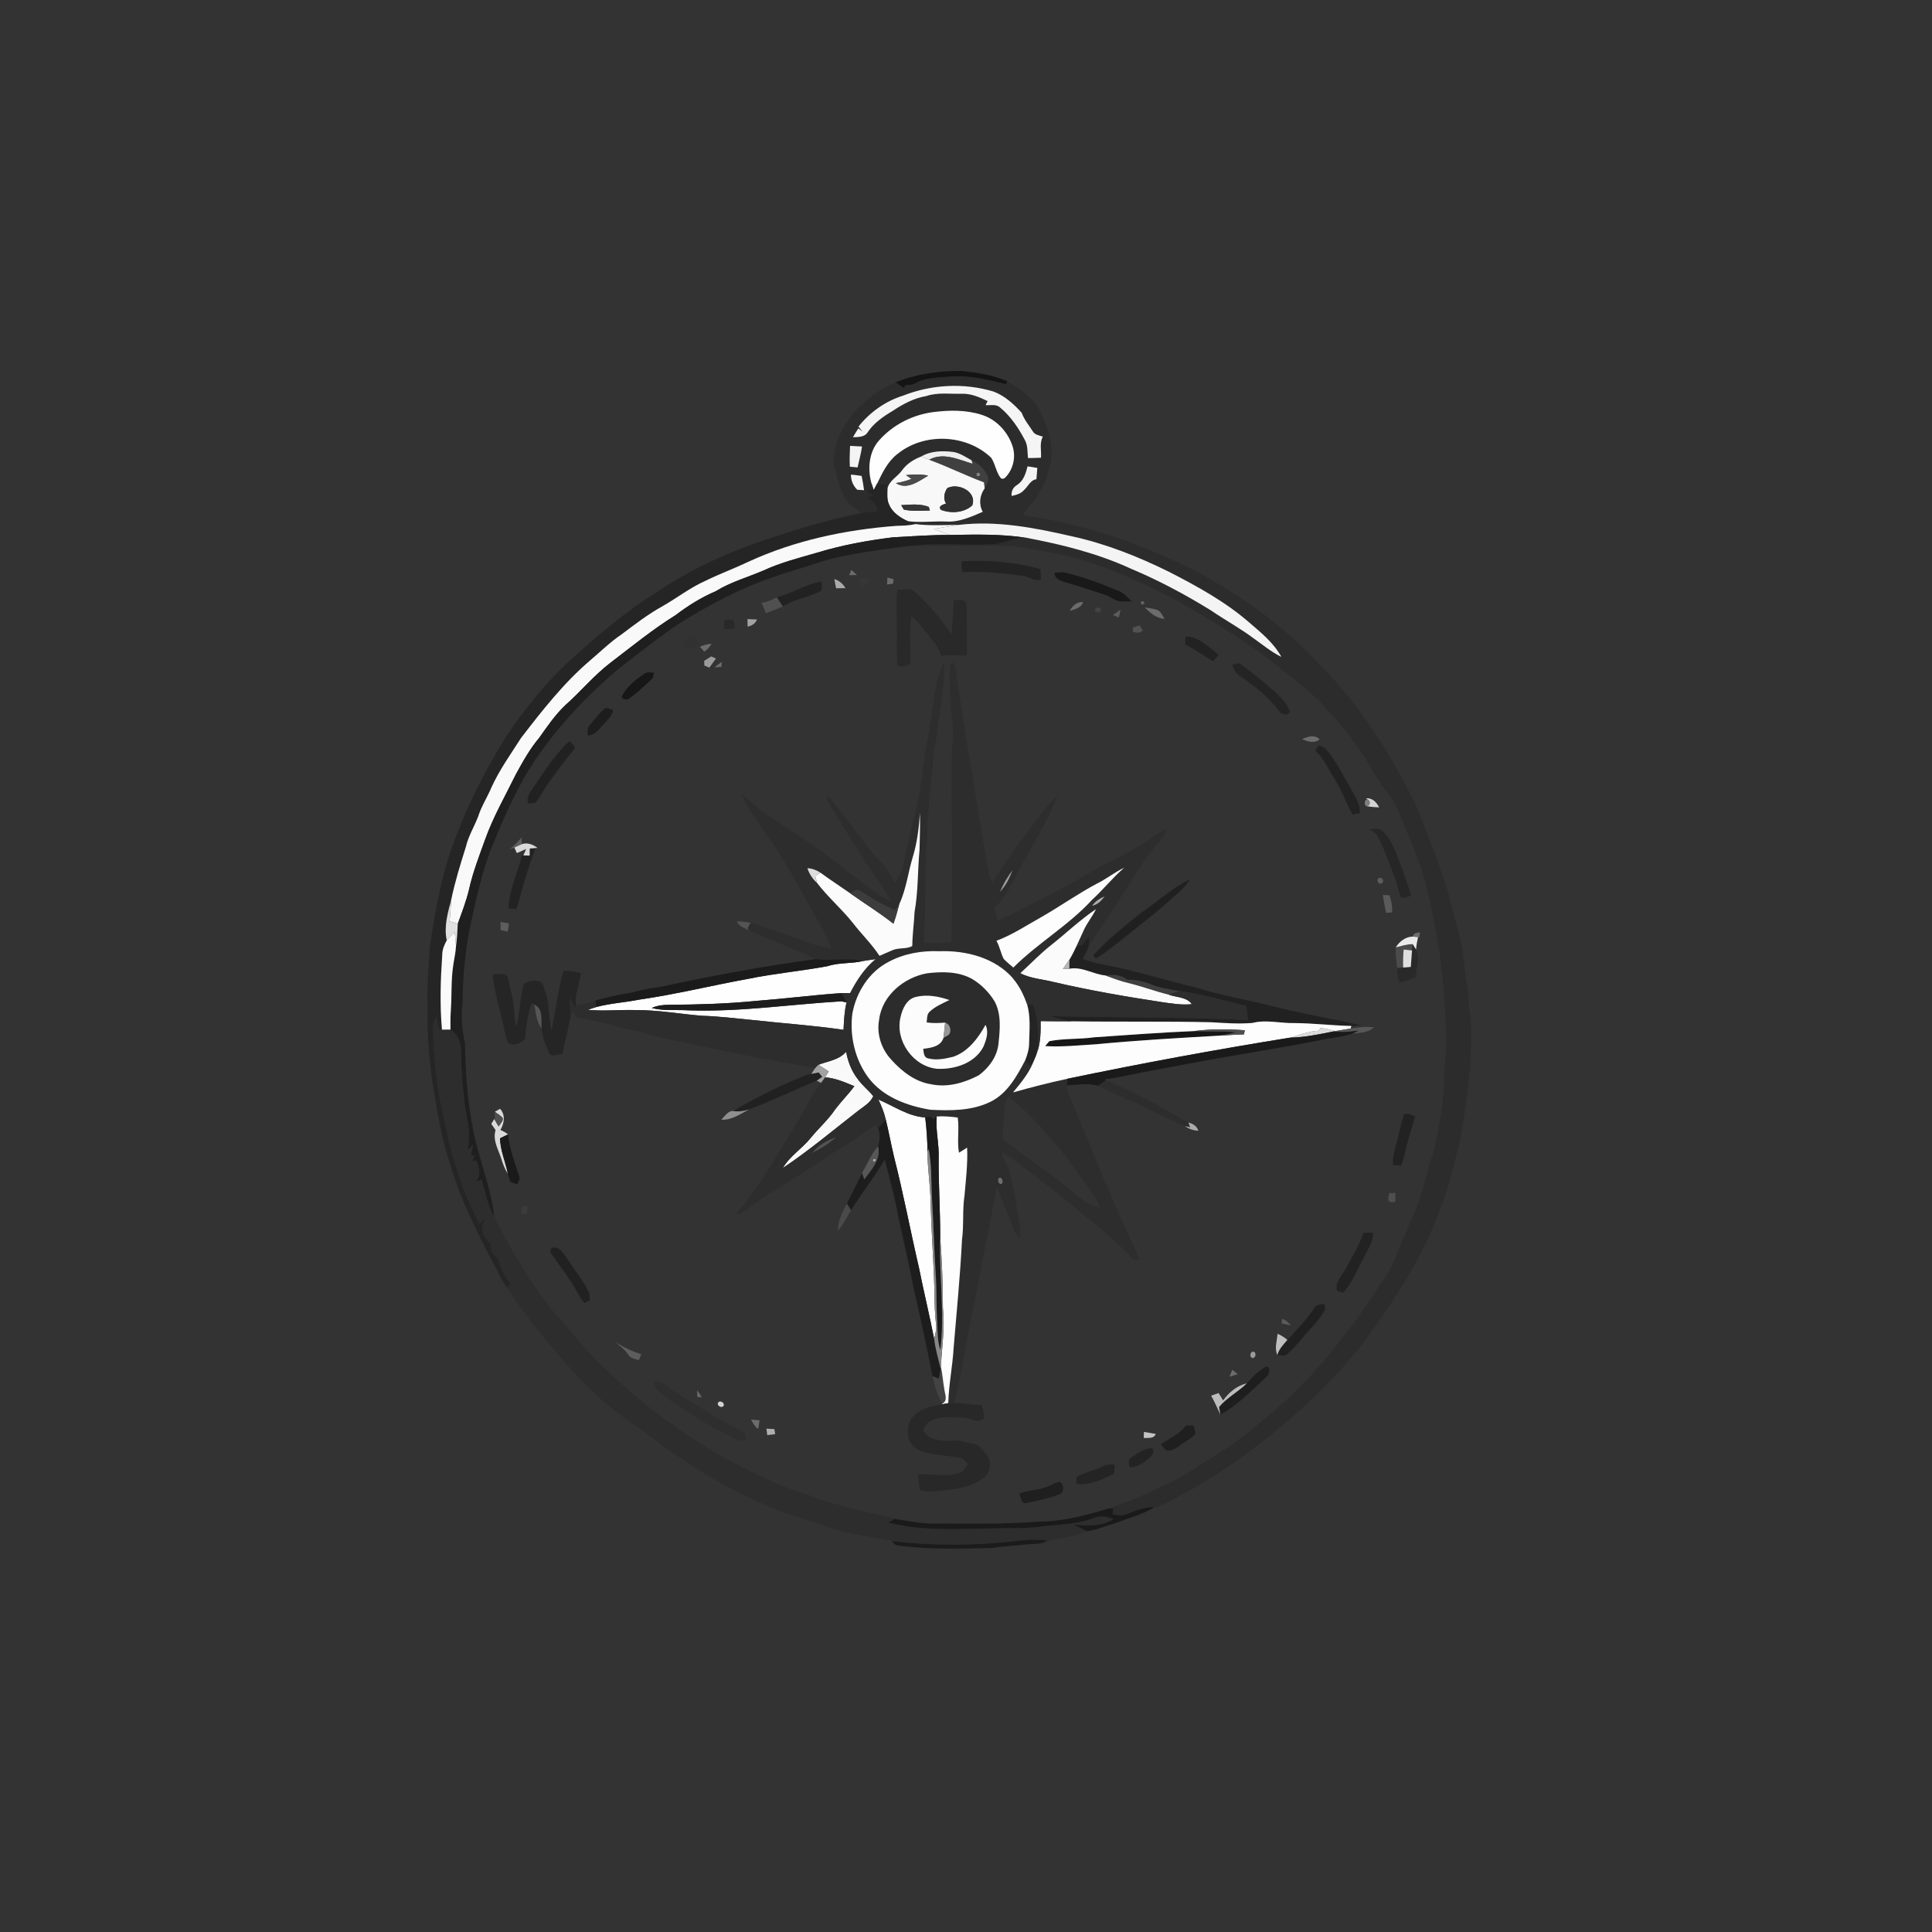 <svg xmlns="http://www.w3.org/2000/svg" width="1024pt" height="1024pt" viewBox="0 0 1024 1024" version="1.1">
<rect x="0" y="0" width="1024" height="1024" fill="#333333" stroke="none"/>
<g id="#ffffffff">
<path fill="#ffffff" opacity="0" d=" M 0.00 0.00 L 1024.00 0.00 L 1024.00 1024.00 L 0.00 1024.00 L 0.00 0.00 M 474.64 202.66 C 465.77 206.37 457.89 212.35 451.68 219.66 C 445.90 227.16 441.56 236.38 441.98 246.03 C 443.63 252.14 444.48 258.66 447.96 264.10 C 449.92 267.55 453.44 269.62 456.61 271.84 C 456.19 271.94 455.36 272.15 454.95 272.26 C 438.02 275.65 421.52 280.81 405.14 286.24 C 386.38 292.57 368.13 300.72 351.54 311.62 C 332.63 323.11 315.68 337.51 299.47 352.48 C 287.86 363.71 277.77 376.37 268.65 389.68 C 258.91 405.51 250.11 421.95 243.31 439.27 C 234.83 459.31 230.90 480.87 227.77 502.30 C 227.18 513.19 226.16 524.07 226.69 534.99 C 226.11 555.12 229.04 575.15 232.89 594.86 C 235.14 607.48 239.20 619.69 243.51 631.74 C 249.02 645.35 255.59 658.51 262.48 671.47 C 264.54 675.27 266.28 679.27 268.91 682.74 C 277.61 696.48 288.19 708.92 298.70 721.29 C 309.65 734.06 321.94 745.77 335.99 755.08 C 344.58 760.72 352.25 767.64 361.02 773.01 C 379.65 785.75 399.85 796.28 421.20 803.67 C 430.52 806.19 439.50 809.92 448.84 812.36 C 456.88 813.74 464.92 815.07 472.88 816.86 C 473.53 818.67 475.49 819.13 477.20 819.33 C 493.39 821.36 509.75 820.79 526.02 820.44 C 531.78 819.43 537.64 819.37 543.44 818.62 C 547.36 818.16 551.76 818.89 555.18 816.51 C 562.33 815.65 569.53 814.18 576.28 811.61 C 581.72 810.81 586.83 808.50 592.10 806.99 C 598.72 804.45 605.75 802.65 611.82 798.90 C 613.50 798.82 615.07 798.16 616.57 797.44 C 631.74 789.83 646.30 781.02 660.00 771.00 C 682.75 754.09 704.23 735.15 721.79 712.79 C 735.06 694.95 747.54 676.33 757.09 656.22 C 761.07 646.38 765.37 636.61 768.17 626.35 C 770.28 617.86 773.07 609.55 774.51 600.90 C 776.57 588.66 778.21 576.35 779.33 563.99 C 779.45 554.01 780.58 543.92 778.64 534.05 C 778.60 525.94 776.59 518.05 775.96 510.00 C 774.82 497.36 770.42 485.37 767.61 473.07 C 762.52 456.77 756.24 440.87 749.72 425.11 C 736.58 398.96 720.81 373.77 700.11 352.90 C 683.52 334.85 663.79 319.75 642.53 307.60 C 626.22 297.92 608.51 290.95 590.73 284.50 C 574.81 279.65 558.69 275.13 542.12 273.13 C 543.83 269.31 547.56 267.06 549.57 263.46 C 551.40 260.35 553.11 257.16 554.60 253.88 C 555.53 250.60 556.28 247.27 557.15 243.98 C 558.09 234.67 555.18 225.30 550.76 217.20 C 547.11 210.36 540.45 206.02 534.00 202.14 C 526.43 198.74 518.21 197.58 510.05 196.64 C 498.05 196.45 485.81 198.14 474.64 202.66 Z" />
<path fill="#ffffff" opacity="0" d=" M 436.32 297.36 C 450.17 293.44 464.52 291.69 478.74 289.75 C 490.81 289.08 502.91 289.28 515.00 289.14 C 522.67 289.16 530.36 289.02 538.01 289.68 C 552.77 291.63 567.47 294.47 581.55 299.40 C 601.77 306.73 621.24 316.15 639.51 327.52 C 652.83 335.60 666.08 343.93 678.10 353.89 C 687.25 361.34 697.04 368.26 704.57 377.45 C 711.22 384.60 717.30 392.29 722.65 400.47 C 726.52 406.27 729.58 412.60 733.81 418.17 C 735.67 420.67 737.87 422.95 739.27 425.77 C 742.79 434.31 746.72 442.67 749.89 451.36 C 756.90 468.58 759.95 487.02 763.05 505.25 C 764.93 519.09 765.92 533.06 766.50 547.01 C 767.01 555.72 765.26 564.31 765.39 573.02 C 764.99 585.84 762.53 598.48 759.80 610.97 C 756.78 618.02 755.71 625.68 753.26 632.92 C 751.41 639.95 747.94 646.37 745.25 653.08 C 741.91 659.95 739.81 667.38 735.97 674.00 C 727.29 687.18 718.80 700.58 708.59 712.64 C 695.24 730.12 679.16 745.42 661.80 758.89 C 652.07 767.18 640.72 773.18 630.17 780.29 C 622.38 785.32 613.68 788.63 605.38 792.67 C 599.66 795.46 593.52 797.22 587.60 799.50 C 575.41 803.29 562.83 806.52 549.98 806.52 C 532.04 807.94 514.00 807.52 496.01 807.52 C 488.61 807.72 481.36 806.16 474.10 805.02 C 464.15 801.94 453.74 800.67 443.85 797.34 C 437.03 796.21 430.90 792.90 424.33 790.94 C 411.87 787.27 400.42 780.99 388.79 775.33 C 362.02 760.96 337.56 742.38 316.11 720.89 C 307.86 712.75 300.90 703.46 293.13 694.88 C 280.75 679.55 270.85 662.39 261.92 644.88 C 260.17 627.95 252.77 612.31 250.19 595.55 C 247.61 581.52 246.65 567.26 246.44 553.02 C 244.97 546.11 244.19 539.05 245.16 532.00 C 245.26 517.79 246.52 503.60 249.48 489.69 C 252.69 475.10 255.82 460.37 261.64 446.54 C 268.17 430.76 275.12 414.99 284.95 400.94 C 296.97 383.63 311.60 368.20 327.69 354.64 C 338.02 346.62 348.24 338.45 359.07 331.08 C 375.04 320.95 391.90 312.01 409.84 305.86 C 418.59 302.80 427.55 300.37 436.32 297.36 M 509.74 297.48 C 509.46 299.41 509.63 301.36 510.27 303.21 C 520.91 302.74 531.52 303.75 542.04 305.23 C 545.39 305.50 548.24 308.26 551.71 307.25 C 551.67 305.38 551.59 303.52 551.49 301.66 C 537.93 297.81 523.77 296.80 509.74 297.48 M 451.28 302.03 C 450.86 302.97 450.44 303.91 450.03 304.86 C 451.40 304.84 452.78 304.81 454.16 304.78 C 453.21 303.84 452.24 302.94 451.28 302.03 M 558.89 303.61 C 559.05 307.24 562.91 308.05 565.71 308.92 C 572.21 310.69 578.52 313.05 584.96 314.99 C 587.95 315.73 590.22 318.20 593.32 318.63 C 595.51 318.89 597.74 318.68 599.96 318.71 C 597.56 316.81 595.68 314.18 592.71 313.13 C 583.61 309.32 574.33 305.86 564.75 303.51 C 562.80 303.12 560.82 303.41 558.89 303.61 M 455.65 306.37 C 455.90 307.85 456.26 309.31 456.53 310.80 C 458.76 310.42 461.19 309.11 459.82 306.52 C 458.42 306.46 457.03 306.41 455.65 306.37 M 470.34 306.10 C 470.28 307.34 470.23 308.58 470.18 309.82 C 471.23 309.65 472.27 309.49 473.33 309.34 C 473.41 308.75 473.56 307.57 473.63 306.98 C 472.53 306.68 471.43 306.38 470.34 306.10 M 442.21 306.95 C 442.54 308.55 442.77 310.18 443.15 311.78 C 444.81 311.78 446.48 311.78 448.15 311.76 C 446.79 309.48 444.83 307.65 442.21 306.95 M 411.68 316.55 C 409.14 317.99 406.42 319.26 403.48 319.47 C 404.49 321.22 405.26 323.09 405.94 325.00 C 408.98 323.94 411.94 322.64 414.94 321.47 C 421.17 317.49 428.72 316.62 435.17 313.19 C 436.03 311.72 435.39 309.87 435.54 308.25 C 427.07 309.46 419.91 314.56 411.68 316.55 M 475.62 312.58 C 474.78 319.03 475.50 325.53 475.33 332.00 C 475.52 338.77 475.06 345.58 475.66 352.33 C 477.54 354.44 480.48 352.79 482.57 351.90 C 482.60 343.56 481.88 335.15 483.00 326.87 C 485.88 328.28 487.51 331.13 489.52 333.49 C 493.02 337.92 497.08 342.11 498.96 347.56 C 503.47 347.05 507.99 347.50 512.50 347.42 C 512.47 338.01 512.58 328.58 512.21 319.18 C 510.39 317.47 507.70 317.80 505.47 318.31 C 505.23 324.28 504.80 330.23 504.31 336.19 C 498.69 328.12 492.50 320.43 485.14 313.87 C 482.64 311.35 478.76 312.65 475.62 312.58 M 566.95 323.82 C 569.68 322.89 573.06 322.27 574.05 319.13 C 570.74 318.76 568.40 321.14 566.95 323.82 M 604.57 319.13 C 604.73 320.55 605.40 320.81 606.58 319.91 C 606.40 318.48 605.73 318.22 604.57 319.13 M 581.22 322.25 C 579.17 323.10 581.32 325.38 582.78 324.31 C 584.79 323.49 582.61 321.24 581.22 322.25 M 606.78 321.94 C 609.60 324.91 612.96 327.76 617.26 328.02 C 616.22 326.35 615.34 324.39 613.61 323.33 C 611.40 322.59 609.07 322.33 606.78 321.94 M 589.82 325.96 C 590.87 326.39 591.93 326.82 593.00 327.25 C 593.30 325.87 593.61 324.49 593.93 323.12 C 592.55 324.05 591.18 325.00 589.82 325.96 M 384.07 328.36 C 383.76 330.06 383.66 331.79 383.86 333.52 C 385.73 333.43 387.62 333.34 389.50 333.20 C 389.32 331.62 389.08 330.06 388.78 328.50 C 387.21 328.46 385.64 328.40 384.07 328.36 M 396.17 328.14 C 396.19 329.47 396.22 330.80 396.26 332.14 C 398.48 331.68 400.40 330.53 401.24 328.33 C 399.54 328.25 397.85 328.20 396.17 328.14 M 600.48 332.55 C 600.47 333.14 600.46 334.34 600.45 334.93 C 602.24 335.26 604.30 335.87 605.65 334.19 C 605.27 333.50 604.50 332.12 604.11 331.43 C 602.89 331.80 601.68 332.18 600.48 332.55 M 363.36 343.76 C 365.09 343.50 367.52 344.32 368.63 342.52 C 370.29 341.00 368.77 338.90 368.48 337.14 C 364.88 336.76 361.28 340.16 363.36 343.76 M 628.35 337.35 C 628.27 338.75 628.22 340.16 628.21 341.57 C 633.33 344.21 638.03 347.56 642.95 350.51 C 644.01 349.44 644.91 348.24 645.85 347.06 C 640.70 342.95 635.39 337.37 628.35 337.35 M 370.97 342.78 C 371.74 343.65 372.50 344.53 373.27 345.41 C 374.87 344.32 376.23 342.93 377.12 341.21 C 374.99 341.36 372.92 341.92 370.97 342.78 M 373.22 350.26 C 373.24 350.88 373.30 352.12 373.32 352.74 C 374.19 353.12 375.07 353.50 375.96 353.87 C 377.15 352.27 378.32 350.66 379.48 349.05 C 378.86 348.76 377.60 348.19 376.97 347.91 C 375.69 348.66 374.49 349.51 373.22 350.26 M 496.42 362.06 C 494.60 372.69 493.16 383.38 491.24 393.99 C 488.68 408.89 487.59 424.12 483.04 438.60 C 481.85 445.38 480.03 452.03 478.66 458.77 C 477.95 462.19 475.71 465.00 474.43 468.20 C 471.93 462.86 468.38 458.01 464.09 453.98 C 456.44 444.87 449.85 434.92 442.19 425.81 C 441.06 424.28 439.72 422.91 438.17 421.81 C 438.61 426.25 441.83 429.49 443.92 433.20 C 448.50 441.18 453.85 448.67 458.48 456.62 C 463.32 463.47 468.31 470.28 472.23 477.71 C 466.70 475.28 461.95 471.52 457.21 467.87 C 448.15 461.31 439.69 453.96 430.42 447.68 C 421.92 441.74 413.03 436.39 404.55 430.41 C 400.47 427.62 397.28 423.76 393.15 421.03 C 394.64 425.17 397.02 428.88 399.59 432.42 C 405.31 441.01 411.36 449.39 416.67 458.25 C 422.29 467.48 427.18 477.13 432.59 486.48 C 435.37 491.81 438.98 496.81 440.48 502.71 C 434.62 501.76 428.91 500.05 423.47 497.69 C 414.85 494.99 406.57 491.34 397.80 489.12 C 395.45 488.61 393.04 488.39 390.64 488.31 C 391.52 491.09 394.59 491.76 396.88 493.00 C 408.66 498.32 420.71 502.91 432.44 508.35 C 404.67 512.04 377.16 517.22 349.79 523.11 C 344.40 523.71 339.11 524.94 333.86 526.31 C 327.59 527.12 321.48 528.75 315.37 530.32 C 312.02 531.23 308.72 532.51 305.20 532.57 C 304.73 526.80 307.06 521.43 307.99 515.85 C 304.97 515.05 301.90 514.46 298.77 514.47 C 295.64 524.82 294.52 535.60 292.33 546.15 C 291.02 540.68 291.15 534.98 290.11 529.47 C 289.41 526.43 288.21 523.55 287.29 520.58 C 284.05 519.42 280.61 519.49 277.66 521.40 C 275.53 528.90 275.65 536.80 273.59 544.31 C 272.38 538.73 272.78 532.94 271.34 527.41 C 270.49 524.25 270.06 520.98 269.03 517.88 C 267.50 515.16 263.68 516.70 261.15 516.33 C 261.93 526.70 265.67 536.56 267.46 546.77 C 268.34 549.20 268.34 554.04 271.97 553.52 C 274.33 553.55 276.82 552.36 278.27 550.51 C 278.71 544.07 279.73 537.64 281.86 531.52 C 282.20 531.76 282.87 532.23 283.21 532.47 C 284.06 536.76 284.27 541.54 287.09 545.11 C 287.35 549.69 289.21 553.94 291.04 558.08 C 292.45 560.68 295.92 558.73 298.17 558.44 C 299.39 551.60 301.41 544.90 302.45 538.05 C 302.93 537.50 303.41 536.95 303.89 536.40 C 304.39 537.35 304.92 538.29 305.47 539.23 C 313.13 540.84 320.94 541.92 328.37 544.46 C 332.45 545.71 336.78 545.95 340.84 547.32 C 347.36 549.79 354.32 550.64 361.08 552.24 C 384.70 557.31 408.36 562.29 432.25 565.91 C 431.44 566.94 430.74 568.06 430.07 569.19 C 426.96 569.70 424.16 571.19 421.24 572.28 C 410.02 577.12 399.09 582.62 388.59 588.87 C 385.77 588.69 384.13 591.80 382.25 593.44 C 387.72 593.84 392.44 590.44 397.05 588.00 C 409.23 583.51 420.88 577.69 432.87 572.78 C 433.44 573.07 434.58 573.65 435.15 573.94 C 430.76 579.25 428.14 585.71 424.48 591.50 C 413.69 609.10 403.73 627.38 390.29 643.16 C 390.70 643.25 391.53 643.43 391.95 643.52 C 397.03 640.56 401.47 636.66 406.42 633.51 C 419.15 626.16 431.21 617.75 443.56 609.80 C 450.79 605.93 457.24 600.85 463.96 596.19 C 464.42 596.72 464.90 597.27 465.37 597.82 C 466.65 601.06 466.32 604.33 465.37 607.58 C 461.70 611.72 459.73 616.99 456.89 621.68 C 454.33 627.15 451.59 632.55 448.83 637.92 C 446.50 642.37 444.11 647.04 444.10 652.20 C 447.02 649.05 448.85 645.13 451.02 641.48 C 456.79 632.35 463.45 623.86 468.95 614.57 C 471.44 624.68 474.32 634.71 476.15 644.98 C 478.75 657.38 481.80 669.69 484.09 682.15 C 487.73 697.83 491.14 713.57 494.25 729.36 C 495.40 734.40 496.66 739.55 499.57 743.91 L 499.13 744.35 C 494.13 745.32 488.62 746.05 484.94 749.98 C 481.16 752.93 480.62 758.20 481.64 762.58 C 483.03 766.49 486.80 769.18 490.79 769.98 C 496.94 771.29 503.26 771.68 509.47 772.70 C 510.81 773.55 511.84 774.78 512.97 775.91 C 511.77 778.00 510.32 780.25 507.80 780.86 C 500.91 782.82 493.70 781.20 486.68 781.32 C 486.59 784.21 487.21 787.04 487.62 789.89 C 490.70 790.49 493.87 790.58 496.99 790.28 C 505.38 789.49 514.38 788.60 521.32 783.34 C 523.46 781.95 524.58 779.47 524.61 776.98 C 525.28 772.98 522.14 769.96 519.68 767.30 C 517.36 764.71 513.59 764.98 510.50 764.05 C 507.71 763.15 504.79 763.58 501.94 763.69 C 497.19 763.61 491.73 762.60 489.26 758.04 C 490.25 756.17 491.21 754.10 493.21 753.13 C 498.31 750.27 504.44 751.33 510.03 751.36 C 513.88 751.19 517.77 754.77 521.35 752.01 C 522.01 749.46 521.05 747.02 520.20 744.67 C 515.33 744.73 510.56 743.75 505.73 743.57 C 510.38 726.30 512.26 708.45 516.37 691.06 C 520.34 670.32 524.35 649.59 528.41 628.86 C 530.67 634.54 532.59 640.36 535.10 645.95 C 536.76 649.42 537.29 653.68 540.44 656.23 C 541.40 649.67 539.25 643.28 538.41 636.84 C 537.76 631.53 536.29 626.38 535.16 621.17 C 534.30 617.58 531.62 614.71 531.17 610.98 C 535.59 612.89 539.12 616.24 542.97 619.06 C 551.96 625.66 560.56 632.78 569.35 639.65 C 579.72 648.59 590.92 656.72 600.01 667.03 C 600.88 668.48 602.61 667.47 603.91 667.42 C 599.77 656.98 594.27 647.13 590.23 636.64 C 581.67 617.61 574.30 598.09 566.00 578.96 C 565.44 577.79 565.39 576.49 565.53 575.24 C 571.03 575.05 576.62 573.94 582.05 575.45 C 590.30 580.03 599.26 583.07 607.68 587.31 C 614.50 590.43 621.02 594.25 628.07 596.85 C 630.11 598.43 632.59 599.18 635.16 599.31 C 634.36 596.83 632.28 595.54 629.87 594.96 C 623.96 592.06 618.54 588.29 612.71 585.24 C 604.06 580.67 595.24 576.43 586.32 572.40 L 585.54 572.97 C 585.69 572.69 585.98 572.13 586.12 571.85 C 591.85 571.51 597.38 569.92 602.99 568.84 C 614.57 566.72 626.12 564.41 637.71 562.36 C 658.43 558.46 679.31 555.42 699.98 551.26 C 705.55 550.01 711.37 549.75 716.78 547.85 C 720.71 547.45 725.19 547.38 728.27 544.52 C 724.11 543.99 719.94 544.47 715.84 545.18 L 716.26 543.78 C 717.95 543.77 719.64 543.58 721.33 543.41 C 705.52 539.83 689.48 537.17 673.76 533.15 C 660.73 529.81 647.42 527.62 634.58 523.59 C 617.39 519.54 600.54 514.02 583.13 510.91 C 579.97 510.31 576.93 509.22 573.85 508.34 C 574.76 506.34 575.93 504.47 576.78 502.44 C 581.90 493.47 588.13 485.22 593.48 476.40 C 600.24 466.54 605.75 455.75 613.87 446.87 C 615.79 444.58 617.89 442.27 618.60 439.26 C 614.74 440.45 611.73 443.21 608.43 445.40 C 601.08 450.35 593.18 454.40 585.21 458.25 C 573.65 464.73 562.29 471.60 550.34 477.36 C 543.09 480.88 536.10 484.94 528.67 488.08 C 528.10 485.71 527.60 483.32 527.26 480.91 C 534.68 474.16 537.83 464.40 542.98 456.07 C 548.95 444.68 556.07 433.80 560.53 421.70 C 554.11 426.99 549.93 434.37 544.75 440.78 C 537.71 449.29 532.23 458.93 525.73 467.84 C 523.04 460.78 522.55 453.16 521.10 445.81 C 516.14 415.57 511.05 385.38 506.50 355.08 C 506.26 353.47 505.55 349.46 503.57 352.16 C 503.21 360.79 503.26 369.46 504.27 378.05 C 504.55 384.08 506.23 390.16 504.50 396.13 C 504.15 430.35 504.96 464.61 504.29 498.83 L 503.72 499.42 C 499.16 499.89 494.56 499.74 489.99 499.66 C 489.36 494.44 490.49 489.25 490.25 484.03 C 490.57 471.68 490.26 459.30 491.25 446.98 C 491.67 433.57 492.45 420.16 494.35 406.87 C 494.34 401.43 495.34 396.10 496.40 390.79 C 497.68 377.18 501.09 363.72 500.30 349.97 C 499.47 354.15 497.09 357.84 496.42 362.06 M 378.79 353.71 C 379.97 353.64 381.15 353.56 382.33 353.48 C 382.39 352.81 382.52 351.47 382.59 350.80 C 381.23 351.64 379.94 352.60 378.79 353.71 M 653.05 352.43 C 653.76 354.59 654.85 356.75 656.80 358.06 C 664.65 363.38 672.32 369.31 678.00 377.00 C 679.15 378.99 682.83 379.55 683.69 377.05 C 681.83 371.81 677.43 368.20 673.40 364.64 C 668.04 360.06 662.58 355.54 656.78 351.52 C 655.49 351.59 654.26 352.06 653.05 352.43 M 341.31 357.25 C 336.66 360.38 332.16 364.05 329.51 369.11 C 329.96 371.20 332.59 371.09 333.92 369.93 C 337.97 367.02 341.58 363.53 345.25 360.16 C 346.38 359.30 346.35 357.80 346.66 356.55 C 344.85 356.40 342.84 355.99 341.31 357.25 M 319.97 375.99 C 317.19 378.57 314.87 381.59 312.48 384.53 C 310.98 385.90 311.51 388.02 311.45 389.81 C 315.06 389.89 317.16 386.73 319.43 384.43 C 321.57 381.98 324.36 379.75 324.99 376.37 C 323.39 376.00 321.34 374.34 319.97 375.99 M 690.12 391.81 C 693.15 393.04 696.58 394.22 699.46 391.88 C 696.72 389.15 693.12 390.35 690.12 391.81 M 283.32 416.37 C 281.55 419.21 278.88 422.17 279.82 425.77 C 281.09 425.80 282.36 425.76 283.63 425.64 C 285.90 423.10 287.37 419.97 289.29 417.17 C 293.91 410.27 298.93 403.63 304.24 397.24 C 305.54 395.46 302.70 394.08 301.94 392.70 C 294.45 399.49 289.04 408.13 283.32 416.37 M 697.14 397.97 C 701.55 401.77 703.72 407.29 706.89 412.04 C 710.84 418.27 713.43 425.19 716.83 431.71 C 718.12 431.44 719.41 431.18 720.72 430.91 C 721.01 425.86 717.90 421.64 715.62 417.40 C 711.70 410.75 708.33 403.69 703.37 397.72 C 702.31 396.23 700.57 395.58 698.91 395.06 C 698.31 396.03 697.72 397.00 697.14 397.97 M 724.04 423.10 L 724.67 423.63 C 723.09 423.98 722.79 426.70 724.32 427.33 C 726.52 427.66 728.74 427.84 730.98 427.93 C 729.55 425.16 727.41 422.84 724.04 423.10 M 726.02 439.53 C 727.58 440.75 729.44 441.77 730.37 443.61 C 734.10 450.84 736.67 458.57 739.67 466.12 C 740.86 469.18 741.02 472.60 742.58 475.54 C 744.42 476.31 746.23 475.31 747.89 474.55 C 745.55 466.95 742.90 459.43 739.90 452.06 C 737.91 447.44 735.89 442.38 731.45 439.57 C 729.73 438.87 727.80 439.57 726.02 439.53 M 270.14 450.17 C 270.75 449.93 271.99 449.46 272.61 449.22 C 273.05 450.19 273.50 451.17 273.95 452.15 C 275.59 451.42 277.23 450.69 278.88 449.97 C 278.38 451.11 277.88 452.24 277.39 453.38 L 276.54 453.35 C 274.49 462.82 269.73 471.72 269.51 481.55 C 270.94 481.62 272.38 481.67 273.83 481.71 C 276.88 470.88 279.78 459.98 283.87 449.48 L 284.88 449.38 C 282.58 447.62 279.48 446.38 276.62 447.41 C 276.57 446.53 276.46 444.78 276.41 443.90 C 274.51 446.17 272.38 448.23 270.14 450.17 M 731.12 465.31 C 729.19 465.70 730.25 468.79 732.02 468.27 C 734.03 467.80 732.96 464.75 731.12 465.31 M 604.26 484.23 C 595.64 491.06 587.07 498.04 579.59 506.16 C 579.69 507.62 580.38 508.07 581.68 507.50 C 586.59 504.63 590.87 500.80 595.40 497.38 C 603.84 490.51 612.59 484.01 620.61 476.64 C 624.34 473.42 628.25 470.22 630.77 465.91 C 621.12 470.72 613.14 478.20 604.26 484.23 M 733.01 474.34 C 733.34 477.54 734.06 480.67 734.61 483.84 C 735.67 483.75 736.74 483.68 737.82 483.61 C 738.13 480.49 737.36 477.45 736.51 474.49 C 735.33 474.43 734.17 474.38 733.01 474.34 M 265.26 488.61 C 265.28 490.06 265.31 491.52 265.34 492.98 C 266.60 493.24 267.86 493.50 269.12 493.77 C 269.38 492.33 269.60 490.88 269.80 489.45 C 268.29 489.15 266.77 488.87 265.26 488.61 M 748.84 496.43 C 745.02 496.41 741.75 499.00 739.79 502.10 C 739.50 505.81 740.13 509.49 740.59 513.16 C 740.44 515.76 740.90 518.31 741.76 520.77 C 744.79 520.05 747.74 519.02 750.61 517.78 C 750.33 512.96 752.88 507.76 750.51 503.24 C 750.74 501.04 751.09 498.86 751.60 496.70 L 752.29 496.79 C 752.38 496.13 752.54 494.81 752.62 494.16 C 751.04 494.44 749.04 494.36 748.84 496.43 M 262.28 589.27 C 262.24 590.72 262.27 592.20 262.31 593.68 L 261.98 593.09 C 261.44 593.94 260.91 594.79 260.39 595.66 C 261.16 596.74 261.91 597.85 262.67 598.96 C 260.99 604.32 264.13 609.23 265.69 614.18 C 266.56 616.94 267.56 619.68 269.17 622.12 C 269.52 623.59 269.94 625.07 270.63 626.44 C 271.80 626.92 272.99 627.36 274.22 627.75 C 274.83 626.22 275.91 624.65 275.02 623.00 C 272.76 615.85 269.97 608.76 269.28 601.23 C 268.05 600.26 266.66 599.53 265.23 598.92 C 267.28 595.39 268.03 590.95 265.06 587.69 C 264.13 588.20 263.21 588.74 262.28 589.27 M 741.10 602.33 C 739.90 607.37 737.89 612.34 738.35 617.61 C 739.79 617.62 741.24 617.63 742.71 617.64 C 744.45 613.27 745.08 608.58 746.37 604.09 C 747.60 600.00 748.92 595.94 750.00 591.81 C 748.18 590.90 746.21 589.74 744.15 590.60 C 742.78 594.41 742.17 598.44 741.10 602.33 M 736.20 632.41 C 736.01 633.58 735.87 634.76 735.79 635.96 C 736.50 637.60 738.08 637.23 739.51 636.97 C 739.54 635.39 739.60 633.83 739.67 632.27 C 738.50 632.31 737.35 632.36 736.20 632.41 M 276.41 639.41 C 276.36 640.82 276.33 642.25 276.31 643.69 C 277.29 643.55 278.27 643.42 279.26 643.29 C 279.40 641.95 279.53 640.61 279.66 639.29 C 278.57 639.31 277.49 639.35 276.41 639.41 M 722.66 653.43 C 720.41 660.14 716.63 666.16 713.32 672.37 C 711.30 676.10 707.53 679.52 708.60 684.16 C 709.72 684.48 710.84 684.81 711.98 685.16 C 717.04 679.36 719.81 672.07 723.40 665.36 C 725.25 661.53 728.04 657.84 727.76 653.37 C 726.05 653.35 724.35 653.35 722.66 653.43 M 293.29 661.29 C 291.66 661.28 291.20 663.58 292.31 664.61 C 295.29 669.02 298.65 673.18 301.48 677.71 C 304.68 681.75 306.42 686.73 309.76 690.67 C 310.50 690.28 311.97 689.51 312.71 689.12 C 312.47 687.50 312.61 685.75 311.82 684.28 C 308.36 677.62 303.59 671.78 299.53 665.50 C 298.00 663.56 296.18 660.64 293.29 661.29 M 696.50 693.49 C 692.40 699.56 687.32 704.84 682.34 710.18 C 680.78 708.83 679.04 707.74 677.15 706.93 C 676.81 710.63 675.42 714.57 676.99 718.16 C 678.44 718.15 680.03 718.80 681.46 718.29 C 685.29 715.19 688.48 711.39 691.60 707.60 C 695.55 703.38 699.60 699.13 702.39 694.03 C 702.30 693.33 702.12 691.94 702.03 691.24 C 699.97 691.34 697.54 691.35 696.50 693.49 M 679.47 699.00 C 679.44 699.61 679.37 700.84 679.33 701.45 C 680.95 701.76 682.56 702.18 684.19 702.53 C 683.00 700.87 681.45 699.56 679.47 699.00 M 326.12 711.23 C 328.51 713.46 331.29 715.32 333.08 718.13 C 334.23 720.03 336.62 720.29 338.56 720.94 C 339.01 719.87 339.47 718.81 339.93 717.76 C 335.02 716.24 330.40 714.08 326.12 711.23 M 664.20 716.40 C 662.41 716.45 662.10 719.64 664.00 719.78 C 665.73 719.70 666.07 716.51 664.20 716.40 M 660.87 733.18 C 655.59 734.44 651.41 737.93 648.28 742.23 C 647.48 740.93 646.68 739.63 645.89 738.34 C 644.55 738.80 643.23 739.26 641.92 739.75 C 643.79 742.97 645.20 746.42 646.84 749.76 C 655.07 745.41 661.59 738.60 668.46 732.45 C 670.08 730.54 673.24 728.97 672.67 726.04 C 672.73 724.88 672.19 724.32 671.06 724.36 C 667.02 726.47 663.93 729.89 660.87 733.18 M 653.13 726.02 C 652.62 727.23 652.13 728.45 651.66 729.69 C 653.11 729.24 654.57 728.78 656.04 728.34 C 655.07 727.55 654.10 726.77 653.13 726.02 M 347.09 732.26 C 345.75 733.35 346.85 735.22 347.82 736.15 C 353.81 742.07 361.37 745.98 368.21 750.80 C 375.08 755.45 382.76 758.71 389.90 762.90 C 391.52 763.73 393.43 763.55 395.20 763.79 C 395.37 761.88 395.35 759.37 393.22 758.56 C 384.94 754.53 376.95 749.90 369.28 744.81 C 364.60 741.78 359.53 739.34 355.18 735.82 C 352.83 733.99 350.35 731.57 347.09 732.26 M 369.55 736.87 C 369.56 738.01 369.59 739.16 369.61 740.31 C 370.21 740.41 371.39 740.60 371.98 740.69 C 371.20 739.39 370.40 738.12 369.55 736.87 M 380.71 743.27 C 379.59 744.74 382.18 746.57 383.37 745.31 C 384.54 743.80 381.90 741.95 380.71 743.27 M 398.07 752.42 C 399.05 754.27 400.11 756.14 401.84 757.41 C 402.11 755.86 402.35 754.32 402.59 752.79 C 401.08 752.59 399.56 752.58 398.07 752.42 M 628.65 755.53 C 625.17 760.01 619.91 762.45 615.24 765.45 C 616.26 766.55 616.99 767.99 618.32 768.76 C 621.45 769.31 623.98 767.03 626.39 765.41 C 628.76 763.58 631.64 762.36 633.54 759.98 C 633.52 758.41 632.94 756.94 632.50 755.47 C 631.21 755.47 629.93 755.49 628.65 755.53 M 406.20 757.22 C 406.35 758.35 406.50 759.49 406.66 760.64 C 408.06 760.47 409.46 760.32 410.86 760.13 C 410.75 759.46 410.54 758.12 410.43 757.45 C 409.01 757.37 407.60 757.28 406.20 757.22 M 606.28 758.97 C 606.27 759.77 606.23 761.37 606.22 762.17 C 608.47 762.02 611.54 762.71 612.57 760.02 C 610.48 759.60 608.38 759.29 606.28 758.97 M 599.53 772.54 C 597.57 773.56 598.47 775.87 598.57 777.59 C 602.86 777.96 606.40 775.10 609.50 772.51 C 610.57 771.15 612.56 768.93 610.46 767.57 C 606.37 767.57 602.78 770.31 599.53 772.54 M 584.27 777.28 C 579.88 779.40 575.00 780.35 570.77 782.77 C 570.52 783.96 570.52 785.17 570.43 786.39 C 577.49 787.64 584.10 784.05 590.31 781.22 C 590.84 779.62 590.72 777.91 590.82 776.27 C 588.58 776.13 586.28 776.16 584.27 777.28 M 554.26 788.20 C 549.74 790.03 544.66 789.69 540.22 791.72 C 541.23 793.41 541.02 797.31 543.90 796.68 C 549.68 795.47 555.54 794.25 561.11 792.24 C 564.20 791.48 564.16 787.26 561.98 785.54 C 559.16 785.34 556.92 787.58 554.26 788.20 Z" />
<path fill="#ffffff" opacity="0" d=" M 532.52 586.05 C 532.38 584.22 533.66 582.80 534.51 581.33 C 544.99 589.16 553.36 599.29 561.86 609.14 C 567.87 616.55 573.19 624.49 578.77 632.22 C 580.48 634.61 581.93 637.20 582.98 639.96 C 575.44 638.96 570.41 632.65 564.53 628.47 C 554.80 620.42 544.19 613.52 534.15 605.88 C 532.97 604.86 531.18 603.92 531.47 602.08 C 531.36 596.70 532.50 591.41 532.52 586.05 Z" />
</g>
<g id="#141414ff">
<path fill="#141414" opacity="1.00" d=" M 474.64 202.66 C 485.81 198.14 498.05 196.45 510.05 196.64 C 518.21 197.58 526.43 198.74 534.00 202.14 C 533.71 202.67 533.41 203.18 533.10 203.69 C 523.58 201.28 513.88 198.88 503.98 199.63 C 497.68 200.24 490.91 199.90 485.26 203.18 C 483.56 204.12 481.58 204.15 479.71 204.32 C 479.60 204.69 479.40 205.44 479.29 205.81 C 477.75 204.74 476.16 203.74 474.64 202.66 Z" />
</g>
<g id="#2c2c2cff">
<path fill="#2c2c2c" opacity="1.00" d=" M 485.26 203.18 C 490.91 199.90 497.68 200.24 503.98 199.63 C 513.88 198.88 523.58 201.28 533.10 203.69 C 533.41 203.18 533.71 202.67 534.00 202.14 C 540.45 206.02 547.11 210.36 550.76 217.20 C 555.18 225.30 558.09 234.67 557.15 243.98 C 556.28 247.27 555.53 250.60 554.60 253.88 C 553.11 257.16 551.40 260.35 549.57 263.46 C 547.56 267.06 543.83 269.31 542.12 273.13 C 558.69 275.13 574.81 279.65 590.73 284.50 C 608.51 290.95 626.22 297.92 642.53 307.60 C 663.79 319.75 683.52 334.85 700.11 352.90 C 720.81 373.77 736.58 398.96 749.72 425.11 C 756.24 440.87 762.52 456.77 767.61 473.07 C 770.42 485.37 774.82 497.36 775.96 510.00 C 776.59 518.05 778.60 525.94 778.64 534.05 C 780.58 543.92 779.45 554.01 779.33 563.99 C 778.21 576.35 776.57 588.66 774.51 600.90 C 773.07 609.55 770.28 617.86 768.17 626.35 C 765.37 636.61 761.07 646.38 757.09 656.22 C 747.54 676.33 735.06 694.95 721.79 712.79 C 704.23 735.15 682.75 754.09 660.00 771.00 C 646.30 781.02 631.74 789.83 616.57 797.44 C 615.07 798.16 613.50 798.82 611.82 798.90 C 606.40 798.44 601.53 800.95 596.59 802.71 C 594.33 803.63 591.93 803.00 589.65 802.54 C 589.81 801.58 589.97 800.62 590.14 799.67 C 589.50 799.63 588.23 799.54 587.60 799.50 C 593.52 797.22 599.66 795.46 605.38 792.67 C 613.68 788.63 622.38 785.32 630.17 780.29 C 640.72 773.18 652.07 767.18 661.80 758.89 C 679.16 745.42 695.24 730.12 708.59 712.64 C 718.80 700.58 727.29 687.18 735.97 674.00 C 739.81 667.38 741.91 659.95 745.25 653.08 C 747.94 646.37 751.41 639.95 753.26 632.92 C 755.71 625.68 756.78 618.02 759.80 610.97 C 762.53 598.48 764.99 585.84 765.39 573.02 C 765.26 564.31 767.01 555.72 766.50 547.01 C 765.92 533.06 764.93 519.09 763.05 505.25 C 759.95 487.02 756.90 468.58 749.89 451.36 C 746.72 442.67 742.79 434.31 739.27 425.77 C 737.87 422.95 735.67 420.67 733.81 418.17 C 729.58 412.60 726.52 406.27 722.65 400.47 C 717.30 392.29 711.22 384.60 704.57 377.45 C 697.04 368.26 687.25 361.34 678.10 353.89 C 666.08 343.93 652.83 335.60 639.51 327.52 C 621.24 316.15 601.77 306.73 581.55 299.40 C 567.47 294.47 552.77 291.63 538.01 289.68 C 530.36 289.02 522.67 289.16 515.00 289.14 C 502.91 289.28 490.81 289.08 478.74 289.75 C 494.64 287.30 510.81 289.29 526.82 288.46 C 532.64 287.84 537.99 284.71 543.96 285.03 C 562.92 288.61 581.83 293.32 599.42 301.42 C 614.07 307.57 628.11 315.07 641.63 323.40 C 649.16 328.58 657.24 332.93 664.57 338.42 C 669.33 341.79 673.87 345.58 679.14 348.17 C 675.13 340.75 668.39 335.32 662.09 329.91 C 649.44 318.91 634.65 310.81 619.81 303.19 C 603.30 295.00 586.03 288.16 567.98 284.22 C 548.45 279.74 528.33 275.82 508.23 278.19 C 500.57 278.24 492.87 278.77 485.25 277.78 C 483.85 277.33 482.48 276.82 481.14 276.25 C 488.06 277.12 495.05 276.11 502.01 276.43 C 508.71 276.73 514.87 273.84 520.87 271.27 C 518.66 267.23 519.25 262.53 521.89 258.86 C 522.77 256.92 524.45 254.80 523.50 252.59 C 522.08 248.61 518.67 245.81 515.00 243.98 C 511.85 242.26 508.81 240.11 505.20 239.53 C 499.47 238.86 493.35 238.93 488.25 241.97 C 484.34 243.48 480.67 245.75 478.17 249.19 C 475.78 252.72 471.30 254.58 470.34 259.06 C 470.20 258.31 470.06 257.56 469.91 256.82 C 468.24 256.66 466.57 256.49 464.90 256.31 C 467.66 250.61 470.48 244.60 475.64 240.65 C 489.75 229.11 512.23 230.03 525.37 242.64 C 527.60 246.01 527.94 250.35 530.54 253.53 C 531.47 253.96 532.27 253.77 532.93 252.98 C 537.12 248.66 538.57 241.96 536.60 236.27 C 534.04 228.65 527.87 222.13 520.09 219.79 C 512.03 217.24 503.34 217.34 495.02 218.37 C 484.06 219.71 473.56 224.92 466.16 233.17 C 460.58 239.19 459.75 248.27 461.84 255.93 C 461.89 257.00 461.92 258.08 461.94 259.16 C 461.03 259.48 460.14 259.82 459.25 260.18 C 460.42 261.02 461.61 261.85 462.79 262.70 C 461.60 262.99 460.41 263.27 459.22 263.53 C 462.24 265.04 464.54 267.49 465.08 270.92 C 461.68 271.17 458.28 271.54 454.95 272.26 C 455.36 272.15 456.19 271.94 456.61 271.84 C 453.44 269.62 449.92 267.55 447.96 264.10 C 444.48 258.66 443.63 252.14 441.98 246.03 C 441.56 236.38 445.90 227.16 451.68 219.66 C 457.89 212.35 465.77 206.37 474.64 202.66 C 476.16 203.74 477.75 204.74 479.29 205.81 C 479.40 205.44 479.60 204.69 479.71 204.32 C 481.58 204.15 483.56 204.12 485.26 203.18 M 478.54 209.74 C 469.29 212.63 461.03 218.51 455.02 226.08 C 455.71 226.97 456.40 227.86 457.11 228.74 C 456.57 228.32 455.49 227.48 454.94 227.06 C 453.94 228.60 452.99 230.16 452.08 231.75 C 454.88 231.60 458.39 231.80 459.98 228.96 C 463.24 224.15 468.08 220.80 473.00 217.87 C 478.47 214.22 484.37 211.02 490.93 209.92 C 497.11 207.83 503.64 208.90 510.03 208.69 C 514.78 208.60 519.24 210.56 523.45 212.58 C 523.18 213.12 522.65 214.19 522.39 214.73 C 524.95 214.92 527.98 214.03 530.07 215.99 C 535.59 220.56 539.69 226.61 543.02 232.91 C 544.81 235.88 544.54 239.45 544.84 242.78 C 547.13 242.75 549.44 242.73 551.74 242.60 C 552.04 238.86 550.82 234.88 552.74 231.43 C 550.83 230.74 548.47 230.56 547.39 228.59 C 545.33 225.40 542.81 222.41 541.53 218.79 C 537.32 214.15 532.49 209.72 526.52 207.51 C 510.86 202.81 493.72 203.74 478.54 209.74 M 450.55 236.32 C 450.40 240.00 450.23 243.69 450.45 247.37 C 451.81 247.48 453.17 247.61 454.54 247.73 C 455.36 244.04 456.35 240.39 456.90 236.65 C 454.77 236.57 452.66 236.46 450.55 236.32 M 544.64 247.17 C 543.69 250.85 542.51 254.87 539.08 257.02 C 536.95 258.27 535.92 260.41 536.17 262.86 C 538.55 262.37 541.07 261.68 542.72 259.76 C 544.94 257.84 546.08 254.42 549.33 254.00 C 549.52 252.01 549.68 250.01 549.80 248.02 C 548.08 247.72 546.36 247.44 544.64 247.17 M 451.02 251.54 C 450.98 254.63 452.17 257.41 454.35 259.58 C 455.55 259.66 456.76 259.73 457.97 259.81 C 457.66 257.27 457.21 254.76 456.67 252.26 C 454.79 251.96 452.91 251.70 451.02 251.54 Z" />
<path fill="#2c2c2c" opacity="1.00" d=" M 491.57 515.83 C 499.49 514.91 508.04 514.86 515.21 518.85 C 520.09 521.73 524.18 525.92 527.15 530.73 C 530.82 537.53 530.01 545.65 529.23 553.05 C 528.59 559.91 524.20 565.92 518.79 569.91 C 511.16 573.94 502.14 576.55 493.51 574.68 C 485.05 573.39 477.94 567.85 472.38 561.63 C 467.16 556.05 464.52 548.05 465.95 540.48 C 467.46 527.61 479.27 517.93 491.57 515.83 M 485.49 528.38 C 480.54 529.49 478.32 534.62 477.31 539.08 C 474.24 551.57 484.09 565.49 496.96 566.50 C 506.15 566.83 516.56 563.55 521.14 554.95 C 522.70 551.32 524.25 547.00 522.33 543.22 C 518.43 550.28 513.15 557.38 505.23 560.11 C 500.98 561.15 496.37 562.12 492.06 560.99 C 489.58 560.59 489.58 557.81 489.34 555.88 C 493.48 555.41 498.57 554.69 500.07 550.09 C 501.39 549.17 503.54 548.71 503.65 546.78 C 503.97 544.72 503.00 542.64 500.94 542.01 C 497.68 542.26 494.38 542.41 491.13 541.91 C 491.44 540.09 491.13 537.92 492.49 536.47 C 495.48 533.48 499.47 531.87 503.20 530.04 C 497.60 528.11 491.33 526.93 485.49 528.38 Z" />
</g>
<g id="#f5f5f5ff">
<path fill="#f5f5f5" opacity="1.00" d=" M 478.54 209.74 C 493.72 203.74 510.86 202.81 526.52 207.51 C 532.49 209.72 537.32 214.15 541.53 218.79 C 542.81 222.41 545.33 225.40 547.39 228.59 C 548.47 230.56 550.83 230.74 552.74 231.43 C 550.82 234.88 552.04 238.86 551.74 242.60 C 549.44 242.73 547.13 242.75 544.84 242.78 C 544.54 239.45 544.81 235.88 543.02 232.91 C 539.69 226.61 535.59 220.56 530.07 215.99 C 527.98 214.03 524.95 214.92 522.39 214.73 C 522.65 214.19 523.18 213.12 523.45 212.58 C 519.24 210.56 514.78 208.60 510.03 208.69 C 503.64 208.90 497.11 207.83 490.93 209.92 C 484.37 211.02 478.47 214.22 473.00 217.87 C 468.08 220.80 463.24 224.15 459.98 228.96 C 458.39 231.80 454.88 231.60 452.08 231.75 C 452.99 230.16 453.94 228.60 454.94 227.06 C 455.49 227.48 456.57 228.32 457.11 228.74 C 456.40 227.86 455.71 226.97 455.02 226.08 C 461.03 218.51 469.29 212.63 478.54 209.74 Z" />
</g>
<g id="#fefefeff">
<path fill="#fefefe" opacity="1.00" d=" M 466.16 233.17 C 473.56 224.92 484.06 219.71 495.02 218.37 C 503.34 217.34 512.03 217.24 520.09 219.79 C 527.87 222.13 534.04 228.65 536.60 236.27 C 538.57 241.96 537.12 248.66 532.93 252.98 C 532.27 253.77 531.47 253.96 530.54 253.53 C 527.94 250.35 527.60 246.01 525.37 242.64 C 512.23 230.03 489.75 229.11 475.64 240.65 C 470.48 244.60 467.66 250.61 464.90 256.31 C 464.32 257.47 463.68 258.60 463.07 259.74 C 462.64 258.47 462.23 257.20 461.84 255.93 C 459.75 248.27 460.58 239.19 466.16 233.17 Z" />
<path fill="#fefefe" opacity="1.00" d=" M 457.55 509.34 C 459.74 508.99 461.94 508.63 464.15 508.36 C 458.22 513.21 454.05 519.66 450.57 526.41 C 449.04 526.37 447.52 526.35 446.00 526.36 C 430.96 527.41 415.98 529.32 400.94 530.48 C 385.66 532.01 370.29 532.45 354.94 532.57 C 351.69 532.54 348.40 532.89 345.41 534.26 C 351.81 535.94 358.48 535.07 365.01 535.51 C 392.10 536.43 419.01 532.31 445.99 530.71 C 446.66 530.87 448.01 531.17 448.69 531.33 C 447.50 536.07 447.34 540.96 447.09 545.82 C 431.09 543.49 414.95 542.41 398.88 540.63 C 389.98 539.80 381.11 538.64 372.17 538.39 C 360.44 537.45 348.79 535.32 336.99 535.35 C 328.53 535.12 320.05 536.01 311.61 535.25 C 313.10 534.65 314.64 534.19 316.18 533.71 C 323.56 531.74 331.24 531.33 338.72 529.84 C 358.23 527.04 377.36 522.27 396.74 518.77 C 410.64 515.92 424.82 514.67 438.76 512.06 C 444.85 510.04 451.36 510.87 457.55 509.34 Z" />
<path fill="#fefefe" opacity="1.00" d=" M 465.55 582.79 C 473.72 586.15 481.30 591.74 490.38 592.26 C 491.12 598.31 491.55 604.39 491.59 610.49 C 491.58 619.69 493.22 628.80 493.25 638.01 C 493.71 653.68 494.88 669.32 495.32 685.00 C 495.28 690.68 495.50 696.37 496.13 702.03 C 496.49 704.60 495.78 707.11 495.10 709.57 C 492.67 697.04 489.60 684.66 487.12 672.14 C 482.54 652.45 478.82 632.56 473.81 612.97 C 472.29 606.52 471.09 599.99 469.52 593.55 C 468.62 589.82 467.28 586.21 465.55 582.79 Z" />
</g>
<g id="#f4f4f4ff">
<path fill="#f4f4f4" opacity="1.00" d=" M 450.55 236.32 C 452.66 236.46 454.77 236.57 456.90 236.65 C 456.35 240.39 455.36 244.04 454.54 247.73 C 453.17 247.61 451.81 247.48 450.45 247.37 C 450.23 243.69 450.40 240.00 450.55 236.32 Z" />
<path fill="#f4f4f4" opacity="1.00" d=" M 544.64 247.17 C 546.36 247.44 548.08 247.72 549.80 248.02 C 549.68 250.01 549.52 252.01 549.33 254.00 C 546.08 254.42 544.94 257.84 542.72 259.76 C 541.07 261.68 538.55 262.37 536.17 262.86 C 535.92 260.41 536.95 258.27 539.08 257.02 C 542.51 254.87 543.69 250.85 544.64 247.17 Z" />
<path fill="#f4f4f4" opacity="1.00" d=" M 508.23 278.19 C 528.33 275.82 548.45 279.74 567.98 284.22 C 586.03 288.16 603.30 295.00 619.81 303.19 C 634.65 310.81 649.44 318.91 662.09 329.91 C 668.39 335.32 675.13 340.75 679.14 348.17 C 673.87 345.58 669.33 341.79 664.57 338.42 C 657.24 332.93 649.16 328.58 641.63 323.40 C 628.11 315.07 614.07 307.57 599.42 301.42 C 581.83 293.32 562.92 288.61 543.96 285.03 C 530.57 282.97 516.99 283.30 503.49 283.54 C 500.56 282.66 497.72 281.50 494.91 280.32 C 499.36 279.65 503.79 278.88 508.23 278.19 Z" />
</g>
<g id="#eeeeeeff">
<path fill="#eeeeee" opacity="1.00" d=" M 488.25 241.97 C 493.35 238.93 499.47 238.86 505.20 239.53 C 508.81 240.11 511.85 242.26 515.00 243.98 C 515.14 244.45 515.42 245.39 515.55 245.85 C 508.18 243.69 499.91 239.51 492.47 243.70 C 491.06 243.13 489.65 242.55 488.25 241.97 Z" />
</g>
<g id="#404040ff">
<path fill="#404040" opacity="1.00" d=" M 492.47 243.70 C 499.91 239.51 508.18 243.69 515.55 245.85 C 515.42 245.39 515.14 244.45 515.00 243.98 C 518.67 245.81 522.08 248.61 523.50 252.59 C 524.45 254.80 522.77 256.92 521.89 258.86 C 521.76 257.79 521.64 256.72 521.52 255.66 C 511.70 251.99 502.30 247.32 492.47 243.70 M 517.51 251.11 C 517.64 252.55 518.28 252.81 519.44 251.89 C 519.30 250.45 518.66 250.19 517.51 251.11 Z" />
<path fill="#404040" opacity="1.00" d=" M 585.81 517.00 C 589.84 516.35 594.09 516.57 597.42 519.19 C 601.54 519.26 605.65 519.87 609.46 521.49 C 614.52 523.55 619.93 524.36 625.29 525.25 C 623.34 525.83 621.43 526.52 619.53 527.21 C 612.23 525.45 605.21 522.74 597.92 521.00 C 593.77 520.02 589.79 518.49 585.81 517.00 Z" />
</g>
<g id="#f8f8f8ff">
<path fill="#f8f8f8" opacity="1.00" d=" M 478.17 249.19 C 480.67 245.75 484.34 243.48 488.25 241.97 C 489.65 242.55 491.06 243.13 492.47 243.70 C 502.30 247.32 511.70 251.99 521.52 255.66 C 521.64 256.72 521.76 257.79 521.89 258.86 C 519.25 262.53 518.66 267.23 520.87 271.27 C 514.87 273.84 508.71 276.73 502.01 276.43 C 495.05 276.11 488.06 277.12 481.14 276.25 C 477.13 274.38 473.06 271.76 471.27 267.53 C 469.96 264.90 470.32 261.89 470.34 259.06 C 471.30 254.58 475.78 252.72 478.17 249.19 M 480.21 251.83 C 481.18 252.49 482.15 253.16 483.13 253.85 C 480.45 254.87 477.69 255.64 474.85 256.04 C 480.63 259.90 486.95 255.05 491.95 252.10 C 488.09 251.25 484.11 251.43 480.21 251.83 M 502.05 258.75 C 500.46 261.09 499.82 264.35 501.43 266.88 C 499.91 267.43 496.94 268.21 498.75 270.23 C 504.09 272.26 510.89 271.82 515.27 267.91 C 518.09 260.61 507.74 255.66 502.05 258.75 M 477.64 267.74 C 478.00 268.33 478.71 269.51 479.06 270.10 C 483.58 271.08 488.26 270.63 492.85 270.60 C 492.71 270.12 492.42 269.16 492.28 268.69 C 487.63 266.82 482.51 267.49 477.64 267.74 Z" />
</g>
<g id="#4b4b4bff">
<path fill="#4b4b4b" opacity="1.00" d=" M 480.21 251.83 C 484.11 251.43 488.09 251.25 491.95 252.10 C 486.95 255.05 480.63 259.90 474.85 256.04 C 477.69 255.64 480.45 254.87 483.13 253.85 C 482.15 253.16 481.18 252.49 480.21 251.83 Z" />
<path fill="#4b4b4b" opacity="1.00" d=" M 739.79 502.10 C 742.76 501.45 745.69 500.39 748.78 500.42 C 748.63 501.52 748.50 502.63 748.41 503.75 C 746.93 503.57 745.45 503.41 743.99 503.27 C 743.65 506.44 743.60 509.64 743.71 512.83 C 742.93 512.92 741.37 513.08 740.59 513.16 C 740.13 509.49 739.50 505.81 739.79 502.10 Z" />
</g>
<g id="#878787ff">
<path fill="#878787" opacity="1.00" d=" M 517.51 251.11 C 518.66 250.19 519.30 250.45 519.44 251.89 C 518.28 252.81 517.64 252.55 517.51 251.11 Z" />
</g>
<g id="#f7f7f7ff">
<path fill="#f7f7f7" opacity="1.00" d=" M 451.02 251.54 C 452.91 251.70 454.79 251.96 456.67 252.26 C 457.21 254.76 457.66 257.27 457.97 259.81 C 456.76 259.73 455.55 259.66 454.35 259.58 C 452.17 257.41 450.98 254.63 451.02 251.54 Z" />
</g>
<g id="#252525ff">
<path fill="#252525" opacity="1.00" d=" M 461.84 255.93 C 462.23 257.20 462.64 258.47 463.07 259.74 C 463.68 258.60 464.32 257.47 464.90 256.31 C 466.57 256.49 468.24 256.66 469.91 256.82 C 470.06 257.56 470.20 258.31 470.34 259.06 C 470.32 261.89 469.96 264.90 471.27 267.53 C 473.06 271.76 477.13 274.38 481.14 276.25 C 482.48 276.82 483.85 277.33 485.25 277.78 C 481.92 278.55 478.51 278.62 475.12 278.72 C 448.20 280.73 421.29 286.41 396.68 297.74 C 389.16 301.33 381.31 304.19 373.84 307.88 C 365.82 311.43 358.89 316.90 351.30 321.22 C 343.51 325.52 336.44 330.97 329.35 336.30 C 323.45 340.30 318.34 345.31 312.92 349.92 C 298.84 361.92 287.39 376.56 276.16 391.15 C 270.69 399.73 264.70 408.04 260.48 417.35 C 258.31 422.53 255.17 427.28 253.48 432.66 C 251.40 438.09 248.27 443.12 246.93 448.83 C 244.03 458.08 241.14 467.34 239.17 476.84 C 237.34 483.81 235.20 491.17 236.79 498.39 C 235.52 500.72 234.44 503.22 234.41 505.92 C 233.51 519.15 233.06 532.50 234.26 545.73 C 233.84 545.70 233.02 545.64 232.61 545.62 C 232.13 543.38 231.74 541.13 231.30 538.89 C 230.25 541.02 229.44 543.32 229.56 545.73 C 229.73 553.16 230.22 560.58 231.04 567.97 C 232.32 581.36 235.79 594.41 238.55 607.54 C 242.40 621.67 247.08 635.74 254.25 648.56 C 255.43 647.35 256.63 646.15 257.81 644.94 C 256.83 647.49 254.95 650.17 255.88 653.01 C 256.53 655.43 258.36 657.23 259.96 659.07 C 260.08 662.05 260.71 665.23 263.69 666.61 C 265.38 671.40 267.08 676.33 270.56 680.17 C 269.98 681.00 269.43 681.85 268.91 682.74 C 266.28 679.27 264.54 675.27 262.48 671.47 C 255.59 658.51 249.02 645.35 243.51 631.74 C 239.20 619.69 235.14 607.48 232.89 594.86 C 229.04 575.15 226.11 555.12 226.69 534.99 C 226.16 524.07 227.18 513.19 227.77 502.30 C 230.90 480.87 234.83 459.31 243.31 439.27 C 250.11 421.95 258.91 405.51 268.65 389.68 C 277.77 376.37 287.86 363.71 299.47 352.48 C 315.68 337.51 332.63 323.11 351.54 311.62 C 368.13 300.72 386.38 292.57 405.14 286.24 C 421.52 280.81 438.02 275.65 454.95 272.26 C 458.28 271.54 461.68 271.17 465.08 270.92 C 464.54 267.49 462.24 265.04 459.22 263.53 C 460.41 263.27 461.60 262.99 462.79 262.70 C 461.61 261.85 460.42 261.02 459.25 260.18 C 460.14 259.82 461.03 259.48 461.94 259.16 C 461.92 258.08 461.89 257.00 461.84 255.93 Z" />
<path fill="#252525" opacity="1.00" d=" M 292.33 546.15 C 294.52 535.60 295.64 524.82 298.77 514.47 C 301.90 514.46 304.97 515.05 307.99 515.85 C 307.06 521.43 304.73 526.80 305.20 532.57 C 305.21 533.02 305.21 533.91 305.22 534.35 C 304.19 532.57 303.12 530.81 302.06 529.05 C 302.13 532.05 302.33 535.05 302.45 538.05 C 301.41 544.90 299.39 551.60 298.17 558.44 C 295.92 558.73 292.45 560.68 291.04 558.08 C 289.21 553.94 287.35 549.69 287.09 545.11 C 286.60 540.77 288.17 534.68 283.21 532.47 C 282.87 532.23 282.20 531.76 281.86 531.52 C 279.73 537.64 278.71 544.07 278.27 550.51 C 276.82 552.36 274.33 553.55 271.97 553.52 C 268.34 554.04 268.34 549.20 267.46 546.77 C 265.67 536.56 261.93 526.70 261.15 516.33 C 263.68 516.70 267.50 515.16 269.03 517.88 C 270.06 520.98 270.49 524.25 271.34 527.41 C 272.78 532.94 272.38 538.73 273.59 544.31 C 275.65 536.80 275.53 528.90 277.66 521.40 C 280.61 519.49 284.05 519.42 287.29 520.58 C 288.21 523.55 289.41 526.43 290.11 529.47 C 291.15 534.98 291.02 540.68 292.33 546.15 Z" />
</g>
<g id="#303030ff">
<path fill="#303030" opacity="1.00" d=" M 502.05 258.75 C 507.74 255.66 518.09 260.61 515.27 267.91 C 510.89 271.82 504.09 272.26 498.75 270.23 C 496.94 268.21 499.91 267.43 501.43 266.88 C 499.82 264.35 500.46 261.09 502.05 258.75 Z" />
</g>
<g id="#373737ff">
<path fill="#373737" opacity="1.00" d=" M 477.64 267.74 C 482.51 267.49 487.63 266.82 492.28 268.69 C 492.42 269.16 492.71 270.12 492.85 270.60 C 488.26 270.63 483.58 271.08 479.06 270.10 C 478.71 269.51 478.00 268.33 477.64 267.74 Z" />
</g>
<g id="#f9f9f9ff">
<path fill="#f9f9f9" opacity="1.00" d=" M 396.68 297.74 C 421.29 286.41 448.20 280.73 475.12 278.72 C 478.51 278.62 481.92 278.55 485.25 277.78 C 492.87 278.77 500.57 278.24 508.23 278.19 C 503.79 278.88 499.36 279.65 494.91 280.32 C 497.72 281.50 500.56 282.66 503.49 283.54 C 493.36 283.46 483.27 284.28 473.17 284.79 C 459.61 286.49 446.09 288.95 433.01 292.95 C 423.45 295.72 413.73 298.17 404.68 302.37 C 396.20 306.01 387.22 308.48 379.32 313.38 C 371.72 316.61 364.69 321.01 358.13 326.00 C 345.92 333.57 334.80 342.71 323.39 351.40 C 314.76 358.03 307.83 366.51 299.70 373.70 C 294.33 378.78 290.14 384.87 285.92 390.90 C 280.91 396.82 277.13 403.61 273.43 410.39 C 267.84 421.80 261.44 432.86 257.16 444.87 C 254.00 453.62 250.63 462.33 248.59 471.43 C 247.12 477.66 244.80 483.63 242.62 489.63 C 241.17 489.19 239.73 488.76 238.29 488.34 C 238.64 484.51 238.80 480.67 239.17 476.84 C 241.14 467.34 244.03 458.08 246.93 448.83 C 248.27 443.12 251.40 438.09 253.48 432.66 C 255.17 427.28 258.31 422.53 260.48 417.35 C 264.70 408.04 270.69 399.73 276.16 391.15 C 287.39 376.56 298.84 361.92 312.92 349.92 C 318.34 345.31 323.45 340.30 329.35 336.30 C 336.44 330.97 343.51 325.52 351.30 321.22 C 358.89 316.90 365.82 311.43 373.84 307.88 C 381.31 304.19 389.16 301.33 396.68 297.74 Z" />
<path fill="#f9f9f9" opacity="1.00" d=" M 433.75 564.37 C 438.82 562.40 444.71 561.85 448.47 557.43 C 449.41 562.75 451.42 567.93 454.82 572.18 C 457.14 575.43 460.38 577.86 462.85 580.99 C 461.29 584.59 457.69 586.50 454.74 588.81 C 441.58 599.03 428.81 609.83 414.93 619.07 C 418.55 612.81 424.92 608.95 429.44 603.43 C 433.73 598.10 438.98 593.56 442.78 587.83 C 445.97 583.66 449.72 579.94 452.83 575.70 C 447.83 573.65 442.78 571.40 437.31 571.00 C 437.98 569.97 438.59 568.91 439.25 567.87 C 437.40 566.72 435.56 565.56 433.75 564.37 Z" />
</g>
<g id="#1f1f1fff">
<path fill="#1f1f1f" opacity="1.00" d=" M 503.49 283.54 C 516.99 283.30 530.57 282.97 543.96 285.03 C 537.99 284.71 532.64 287.84 526.82 288.46 C 510.81 289.29 494.64 287.30 478.74 289.75 C 464.52 291.69 450.17 293.44 436.32 297.36 C 427.55 300.37 418.59 302.80 409.84 305.86 C 391.90 312.01 375.04 320.95 359.07 331.08 C 348.24 338.45 338.02 346.62 327.69 354.64 C 311.60 368.20 296.97 383.63 284.95 400.94 C 275.12 414.99 268.17 430.76 261.64 446.54 C 255.82 460.37 252.69 475.10 249.48 489.69 C 246.52 503.60 245.26 517.79 245.16 532.00 C 244.19 539.05 244.97 546.11 246.44 553.02 C 246.65 567.26 247.61 581.52 250.19 595.55 C 252.77 612.31 260.17 627.95 261.92 644.88 C 258.10 638.93 257.54 631.73 255.14 625.22 C 254.13 625.63 253.12 626.06 252.13 626.50 C 254.84 623.29 253.90 619.18 252.72 615.54 C 251.89 615.46 251.06 615.39 250.23 615.32 C 250.73 614.34 251.22 613.36 251.72 612.38 C 251.02 612.45 250.31 612.53 249.62 612.61 C 250.00 610.67 250.37 608.73 250.66 606.78 C 249.74 607.77 248.82 608.76 247.91 609.76 C 248.72 604.68 248.86 599.47 247.79 594.42 C 245.45 582.08 244.51 569.53 244.32 556.99 C 244.43 552.52 242.46 548.24 238.76 545.69 C 238.69 542.12 238.74 538.55 238.98 534.99 C 239.49 527.35 239.03 519.63 240.17 512.03 C 240.64 508.45 241.53 504.93 241.71 501.31 C 242.28 497.44 242.42 493.53 242.62 489.63 C 244.80 483.63 247.12 477.66 248.59 471.43 C 250.63 462.33 254.00 453.62 257.16 444.87 C 261.44 432.86 267.84 421.80 273.43 410.39 C 277.13 403.61 280.91 396.82 285.92 390.90 C 290.14 384.87 294.33 378.78 299.70 373.70 C 307.83 366.51 314.76 358.03 323.39 351.40 C 334.80 342.71 345.92 333.57 358.13 326.00 C 364.69 321.01 371.72 316.61 379.32 313.38 C 387.22 308.48 396.20 306.01 404.68 302.37 C 413.73 298.17 423.45 295.72 433.01 292.95 C 446.09 288.95 459.61 286.49 473.17 284.79 C 483.27 284.28 493.36 283.46 503.49 283.54 Z" />
<path fill="#1f1f1f" opacity="1.00" d=" M 628.65 755.53 C 629.93 755.49 631.21 755.47 632.50 755.47 C 632.94 756.94 633.52 758.41 633.54 759.98 C 631.64 762.36 628.76 763.58 626.39 765.41 C 623.98 767.03 621.45 769.31 618.32 768.76 C 616.99 767.99 616.26 766.55 615.24 765.45 C 619.91 762.45 625.17 760.01 628.65 755.53 Z" />
<path fill="#1f1f1f" opacity="1.00" d=" M 554.26 788.20 C 556.92 787.58 559.16 785.34 561.98 785.54 C 564.16 787.26 564.20 791.48 561.11 792.24 C 555.54 794.25 549.68 795.47 543.90 796.68 C 541.02 797.31 541.23 793.41 540.22 791.72 C 544.66 789.69 549.74 790.03 554.26 788.20 Z" />
</g>
<g id="#232323ff">
<path fill="#232323" opacity="1.00" d=" M 509.74 297.48 C 523.77 296.80 537.93 297.81 551.49 301.66 C 551.59 303.52 551.67 305.38 551.71 307.25 C 548.24 308.26 545.39 305.50 542.04 305.23 C 531.52 303.75 520.91 302.74 510.27 303.21 C 509.63 301.36 509.46 299.41 509.74 297.48 Z" />
<path fill="#232323" opacity="1.00" d=" M 599.53 772.54 C 602.78 770.31 606.37 767.57 610.46 767.57 C 612.56 768.93 610.57 771.15 609.50 772.51 C 606.40 775.10 602.86 777.96 598.57 777.59 C 598.47 775.87 597.57 773.56 599.53 772.54 Z" />
</g>
<g id="#6c6c6cff">
<path fill="#6c6c6c" opacity="1.00" d=" M 451.28 302.03 C 452.24 302.94 453.21 303.84 454.16 304.78 C 452.78 304.81 451.40 304.84 450.03 304.86 C 450.44 303.91 450.86 302.97 451.28 302.03 Z" />
<path fill="#6c6c6c" opacity="1.00" d=" M 470.34 306.10 C 471.43 306.38 472.53 306.68 473.63 306.98 C 473.56 307.57 473.41 308.75 473.33 309.34 C 472.27 309.49 471.23 309.65 470.18 309.82 C 470.23 308.58 470.28 307.34 470.34 306.10 Z" />
<path fill="#6c6c6c" opacity="1.00" d=" M 566.95 323.82 C 568.40 321.14 570.74 318.76 574.05 319.13 C 573.06 322.27 569.68 322.89 566.95 323.82 Z" />
<path fill="#6c6c6c" opacity="1.00" d=" M 606.78 321.94 C 609.07 322.33 611.40 322.59 613.61 323.33 C 615.34 324.39 616.22 326.35 617.26 328.02 C 612.96 327.76 609.60 324.91 606.78 321.94 Z" />
<path fill="#6c6c6c" opacity="1.00" d=" M 370.97 342.78 C 372.92 341.92 374.99 341.36 377.12 341.21 C 376.23 342.93 374.87 344.32 373.27 345.41 C 372.50 344.53 371.74 343.65 370.97 342.78 Z" />
<path fill="#6c6c6c" opacity="1.00" d=" M 378.79 353.71 C 379.94 352.60 381.23 351.64 382.59 350.80 C 382.52 351.47 382.39 352.81 382.33 353.48 C 381.15 353.56 379.97 353.64 378.79 353.71 Z" />
<path fill="#6c6c6c" opacity="1.00" d=" M 690.12 391.81 C 693.12 390.35 696.72 389.15 699.46 391.88 C 696.58 394.22 693.15 393.04 690.12 391.81 Z" />
<path fill="#6c6c6c" opacity="1.00" d=" M 748.84 496.43 C 749.04 494.36 751.04 494.44 752.62 494.16 C 752.54 494.81 752.38 496.13 752.29 496.79 L 751.60 496.70 C 750.67 496.60 749.75 496.51 748.84 496.43 Z" />
<path fill="#6c6c6c" opacity="1.00" d=" M 653.13 726.02 C 654.10 726.77 655.07 727.55 656.04 728.34 C 654.57 728.78 653.11 729.24 651.66 729.69 C 652.13 728.45 652.62 727.23 653.13 726.02 Z" />
<path fill="#6c6c6c" opacity="1.00" d=" M 369.55 736.87 C 370.40 738.12 371.20 739.39 371.98 740.69 C 371.39 740.60 370.21 740.41 369.61 740.31 C 369.59 739.16 369.56 738.01 369.55 736.87 Z" />
<path fill="#6c6c6c" opacity="1.00" d=" M 398.07 752.42 C 399.56 752.58 401.08 752.59 402.59 752.79 C 402.35 754.32 402.11 755.86 401.84 757.41 C 400.11 756.14 399.05 754.27 398.07 752.42 Z" />
</g>
<g id="#191919ff">
<path fill="#191919" opacity="1.00" d=" M 558.89 303.61 C 560.82 303.41 562.80 303.12 564.75 303.51 C 574.33 305.86 583.61 309.32 592.71 313.13 C 595.68 314.18 597.56 316.81 599.96 318.71 C 597.74 318.68 595.51 318.89 593.32 318.63 C 590.22 318.20 587.95 315.73 584.96 314.99 C 578.52 313.05 572.21 310.69 565.71 308.92 C 562.91 308.05 559.05 307.24 558.89 303.61 Z" />
</g>
<g id="#363636ff">
<path fill="#363636" opacity="1.00" d=" M 455.65 306.37 C 457.03 306.41 458.42 306.46 459.82 306.52 C 461.19 309.11 458.76 310.42 456.53 310.80 C 456.26 309.31 455.90 307.85 455.65 306.37 Z" />
</g>
<g id="#aaaaaaff">
<path fill="#aaaaaa" opacity="1.00" d=" M 442.21 306.95 C 444.83 307.65 446.79 309.48 448.15 311.76 C 446.48 311.78 444.81 311.78 443.15 311.78 C 442.77 310.18 442.54 308.55 442.21 306.95 Z" />
</g>
<g id="#222222ff">
<path fill="#222222" opacity="1.00" d=" M 411.68 316.55 C 419.91 314.56 427.07 309.46 435.54 308.25 C 435.39 309.87 436.03 311.72 435.17 313.19 C 428.72 316.62 421.17 317.49 414.94 321.47 C 413.84 319.83 412.75 318.20 411.68 316.55 Z" />
<path fill="#222222" opacity="1.00" d=" M 628.35 337.35 C 635.39 337.37 640.70 342.95 645.85 347.06 C 644.91 348.24 644.01 349.44 642.95 350.51 C 638.03 347.56 633.33 344.21 628.21 341.57 C 628.22 340.16 628.27 338.75 628.35 337.35 Z" />
<path fill="#222222" opacity="1.00" d=" M 697.14 397.97 C 697.72 397.00 698.31 396.03 698.91 395.06 C 700.57 395.58 702.31 396.23 703.37 397.72 C 708.33 403.69 711.70 410.75 715.62 417.40 C 717.90 421.64 721.01 425.86 720.72 430.91 C 719.41 431.18 718.12 431.44 716.83 431.71 C 713.43 425.19 710.84 418.27 706.89 412.04 C 703.72 407.29 701.55 401.77 697.14 397.97 Z" />
<path fill="#222222" opacity="1.00" d=" M 280.78 449.76 C 281.80 449.67 282.83 449.58 283.87 449.48 C 279.78 459.98 276.88 470.88 273.83 481.71 C 272.38 481.67 270.94 481.62 269.51 481.55 C 269.73 471.72 274.49 462.82 276.54 453.35 L 277.39 453.38 C 278.49 453.42 279.59 453.46 280.70 453.49 C 280.72 452.24 280.75 451.00 280.78 449.76 Z" />
<path fill="#222222" opacity="1.00" d=" M 741.10 602.33 C 742.17 598.44 742.78 594.41 744.15 590.60 C 746.21 589.74 748.18 590.90 750.00 591.81 C 748.92 595.94 747.60 600.00 746.37 604.09 C 745.08 608.58 744.45 613.27 742.71 617.64 C 741.24 617.63 739.79 617.62 738.35 617.61 C 737.89 612.34 739.90 607.37 741.10 602.33 Z" />
<path fill="#222222" opacity="1.00" d=" M 722.66 653.43 C 724.35 653.35 726.05 653.35 727.76 653.37 C 728.04 657.84 725.25 661.53 723.40 665.36 C 719.81 672.07 717.04 679.36 711.98 685.16 C 710.84 684.81 709.72 684.48 708.60 684.16 C 707.53 679.52 711.30 676.10 713.32 672.37 C 716.63 666.16 720.41 660.14 722.66 653.43 Z" />
</g>
<g id="#292929ff">
<path fill="#292929" opacity="1.00" d=" M 475.62 312.58 C 478.76 312.65 482.64 311.35 485.14 313.87 C 492.50 320.43 498.69 328.12 504.31 336.19 C 504.80 330.23 505.23 324.28 505.47 318.31 C 507.70 317.80 510.39 317.47 512.21 319.18 C 512.58 328.58 512.47 338.01 512.50 347.42 C 507.99 347.50 503.47 347.05 498.96 347.56 C 497.08 342.11 493.02 337.92 489.52 333.49 C 487.51 331.13 485.88 328.28 483.00 326.87 C 481.88 335.15 482.60 343.56 482.57 351.90 C 480.48 352.79 477.54 354.44 475.66 352.33 C 475.06 345.58 475.52 338.77 475.33 332.00 C 475.50 325.53 474.78 319.03 475.62 312.58 Z" />
<path fill="#292929" opacity="1.00" d=" M 384.07 328.36 C 385.64 328.40 387.21 328.46 388.78 328.50 C 389.08 330.06 389.32 331.62 389.50 333.20 C 387.62 333.34 385.73 333.43 383.86 333.52 C 383.66 331.79 383.76 330.06 384.07 328.36 Z" />
<path fill="#292929" opacity="1.00" d=" M 748.41 503.75 C 748.50 502.63 748.63 501.52 748.78 500.42 C 749.37 501.34 749.95 502.28 750.51 503.24 C 752.88 507.76 750.33 512.96 750.61 517.78 C 747.74 519.02 744.79 520.05 741.76 520.77 C 740.90 518.31 740.44 515.76 740.59 513.16 C 741.37 513.08 742.93 512.92 743.71 512.83 C 745.05 512.70 746.40 512.58 747.77 512.48 C 747.98 509.57 748.15 506.65 748.41 503.75 Z" />
</g>
<g id="#505050ff">
<path fill="#505050" opacity="1.00" d=" M 403.48 319.47 C 406.42 319.26 409.14 317.99 411.68 316.55 C 412.75 318.20 413.84 319.83 414.94 321.47 C 411.94 322.64 408.98 323.94 405.94 325.00 C 405.26 323.09 404.49 321.22 403.48 319.47 Z" />
</g>
<g id="#626262ff">
<path fill="#626262" opacity="1.00" d=" M 604.57 319.13 C 605.73 318.22 606.40 318.48 606.58 319.91 C 605.40 320.81 604.73 320.55 604.57 319.13 Z" />
</g>
<g id="#434343ff">
<path fill="#434343" opacity="1.00" d=" M 581.22 322.25 C 582.61 321.24 584.79 323.49 582.78 324.31 C 581.32 325.38 579.17 323.10 581.22 322.25 Z" />
<path fill="#434343" opacity="1.00" d=" M 498.54 725.33 L 498.67 724.40 C 499.58 728.31 499.77 732.34 500.51 736.30 C 500.79 738.93 502.49 742.18 499.57 743.91 C 496.66 739.55 495.40 734.40 494.25 729.36 C 495.35 729.80 496.46 730.26 497.58 730.71 C 497.90 728.91 498.27 727.12 498.54 725.33 Z" />
</g>
<g id="#5d5d5dff">
<path fill="#5d5d5d" opacity="1.00" d=" M 589.82 325.96 C 591.18 325.00 592.55 324.05 593.93 323.12 C 593.61 324.49 593.30 325.87 593.00 327.25 C 591.93 326.82 590.87 326.39 589.82 325.96 Z" />
<path fill="#5d5d5d" opacity="1.00" d=" M 270.14 450.17 C 272.38 448.23 274.51 446.17 276.41 443.90 C 276.46 444.78 276.57 446.53 276.62 447.41 C 275.27 447.98 273.95 448.63 272.61 449.22 C 271.99 449.46 270.75 449.93 270.14 450.17 Z" />
<path fill="#5d5d5d" opacity="1.00" d=" M 731.12 465.31 C 732.96 464.75 734.03 467.80 732.02 468.27 C 730.25 468.79 729.19 465.70 731.12 465.31 Z" />
<path fill="#5d5d5d" opacity="1.00" d=" M 265.26 488.61 C 266.77 488.87 268.29 489.15 269.80 489.45 C 269.60 490.88 269.38 492.33 269.12 493.77 C 267.86 493.50 266.60 493.24 265.34 492.98 C 265.31 491.52 265.28 490.06 265.26 488.61 Z" />
<path fill="#5d5d5d" opacity="1.00" d=" M 326.12 711.23 C 330.40 714.08 335.02 716.24 339.93 717.76 C 339.47 718.81 339.01 719.87 338.56 720.94 C 336.62 720.29 334.23 720.03 333.08 718.13 C 331.29 715.32 328.51 713.46 326.12 711.23 Z" />
</g>
<g id="#a3a3a3ff">
<path fill="#a3a3a3" opacity="1.00" d=" M 396.17 328.14 C 397.85 328.20 399.54 328.25 401.24 328.33 C 400.40 330.53 398.48 331.68 396.26 332.14 C 396.22 330.80 396.19 329.47 396.17 328.14 Z" />
</g>
<g id="#525252ff">
<path fill="#525252" opacity="1.00" d=" M 600.48 332.55 C 601.68 332.18 602.89 331.80 604.11 331.43 C 604.50 332.12 605.27 333.50 605.65 334.19 C 604.30 335.87 602.24 335.26 600.45 334.93 C 600.46 334.34 600.47 333.14 600.48 332.55 Z" />
</g>
<g id="#313131ff">
<path fill="#313131" opacity="1.00" d=" M 363.36 343.76 C 361.28 340.16 364.88 336.76 368.48 337.14 C 368.77 338.90 370.29 341.00 368.63 342.52 C 367.52 344.32 365.09 343.50 363.36 343.76 Z" />
</g>
<g id="#9b9b9bff">
<path fill="#9b9b9b" opacity="1.00" d=" M 373.22 350.26 C 374.49 349.51 375.69 348.66 376.97 347.91 C 377.60 348.19 378.86 348.76 379.48 349.05 C 378.32 350.66 377.15 352.27 375.96 353.87 C 375.07 353.50 374.19 353.12 373.32 352.74 C 373.30 352.12 373.24 350.88 373.22 350.26 Z" />
<path fill="#9b9b9b" opacity="1.00" d=" M 529.86 472.92 C 531.59 468.61 534.00 464.60 536.78 460.89 C 535.28 465.30 533.17 469.57 529.86 472.92 Z" />
<path fill="#9b9b9b" opacity="1.00" d=" M 664.20 716.40 C 666.07 716.51 665.73 719.70 664.00 719.78 C 662.10 719.64 662.41 716.45 664.20 716.40 Z" />
</g>
<g id="#2d2d2dff">
<path fill="#2d2d2d" opacity="1.00" d=" M 496.42 362.06 C 497.09 357.84 499.47 354.15 500.30 349.97 C 501.09 363.72 497.68 377.18 496.40 390.79 C 495.34 396.10 494.34 401.43 494.35 406.87 C 492.45 420.16 491.67 433.57 491.25 446.98 C 490.26 459.30 490.57 471.68 490.25 484.03 C 490.49 489.25 489.36 494.44 489.99 499.66 C 494.56 499.74 499.16 499.89 503.72 499.42 L 504.29 498.83 C 504.96 464.61 504.15 430.35 504.50 396.13 C 506.23 390.16 504.55 384.08 504.27 378.05 C 503.26 369.46 503.21 360.79 503.57 352.16 C 505.55 349.46 506.26 353.47 506.50 355.08 C 511.05 385.38 516.14 415.57 521.10 445.81 C 522.55 453.16 523.04 460.78 525.73 467.84 C 532.23 458.93 537.71 449.29 544.75 440.78 C 549.93 434.37 554.11 426.99 560.53 421.70 C 556.07 433.80 548.95 444.68 542.98 456.07 C 537.83 464.40 534.68 474.16 527.26 480.91 C 527.60 483.32 528.10 485.71 528.67 488.08 C 536.10 484.94 543.09 480.88 550.34 477.36 C 562.29 471.60 573.65 464.73 585.21 458.25 C 593.18 454.40 601.08 450.35 608.43 445.40 C 611.73 443.21 614.74 440.45 618.60 439.26 C 617.89 442.27 615.79 444.58 613.87 446.87 C 605.75 455.75 600.24 466.54 593.48 476.40 C 588.13 485.22 581.90 493.47 576.78 502.44 C 577.13 500.46 577.27 498.45 577.37 496.45 C 575.97 497.64 574.82 499.06 573.93 500.66 C 572.78 501.01 571.62 501.34 570.47 501.66 C 571.74 498.88 573.02 496.11 574.28 493.33 C 576.05 489.26 578.98 485.85 580.89 481.86 C 572.39 487.56 565.00 494.71 556.97 501.04 C 551.22 505.57 546.18 510.90 540.78 515.82 C 539.50 516.74 538.17 517.60 536.86 518.49 C 527.31 507.61 512.01 503.68 498.00 504.17 C 488.66 503.78 479.16 505.37 470.88 509.86 C 460.59 515.18 453.83 525.95 451.78 537.16 C 450.24 548.87 453.07 561.35 460.07 570.92 C 467.79 581.38 480.72 586.13 493.10 588.19 C 503.80 588.73 515.15 588.81 524.98 583.96 C 533.96 579.56 538.98 570.36 543.43 561.86 C 543.98 562.79 544.51 563.74 545.02 564.71 C 545.83 564.26 546.65 563.83 547.48 563.42 C 545.02 569.28 540.91 574.15 536.92 579.01 C 546.47 576.30 556.09 573.84 565.81 571.75 C 565.74 572.63 565.60 574.37 565.53 575.24 C 565.39 576.49 565.44 577.79 566.00 578.96 C 574.30 598.09 581.67 617.61 590.23 636.64 C 594.27 647.13 599.77 656.98 603.91 667.42 C 602.61 667.47 600.88 668.48 600.01 667.03 C 590.92 656.72 579.72 648.59 569.35 639.65 C 560.56 632.78 551.96 625.66 542.97 619.06 C 539.12 616.24 535.59 612.89 531.17 610.98 C 531.62 614.71 534.30 617.58 535.16 621.17 C 536.29 626.38 537.76 631.53 538.41 636.84 C 539.25 643.28 541.40 649.67 540.44 656.23 C 537.29 653.68 536.76 649.42 535.10 645.95 C 532.59 640.36 530.67 634.54 528.41 628.86 C 524.35 649.59 520.34 670.32 516.37 691.06 C 512.26 708.45 510.38 726.30 505.73 743.57 C 504.94 743.60 503.38 743.67 502.60 743.70 C 502.85 733.74 504.94 723.92 505.48 713.97 C 507.06 694.99 508.95 676.02 509.88 656.99 C 510.97 649.25 510.00 641.38 511.21 633.66 C 511.95 625.21 512.98 616.76 512.59 608.26 C 511.14 609.16 509.70 610.06 508.27 610.97 C 507.18 604.79 508.52 598.51 507.61 592.31 C 503.91 591.85 500.19 591.50 496.47 591.75 C 495.93 592.23 495.41 592.73 494.89 593.23 C 494.22 592.75 493.55 592.28 492.88 591.82 C 492.26 591.93 491.01 592.15 490.38 592.26 C 481.30 591.74 473.72 586.15 465.55 582.79 C 467.28 586.21 468.62 589.82 469.52 593.55 C 468.11 594.94 466.78 596.42 465.37 597.82 C 464.90 597.27 464.42 596.72 463.96 596.19 C 457.24 600.85 450.79 605.93 443.56 609.80 C 431.21 617.75 419.15 626.16 406.42 633.51 C 401.47 636.66 397.03 640.56 391.95 643.52 C 391.53 643.43 390.70 643.25 390.29 643.16 C 403.73 627.38 413.69 609.10 424.48 591.50 C 428.14 585.71 430.76 579.25 435.15 573.94 C 435.90 572.98 436.62 572.00 437.31 571.00 C 442.78 571.40 447.83 573.65 452.83 575.70 C 449.72 579.94 445.97 583.66 442.78 587.83 C 438.98 593.56 433.73 598.10 429.44 603.43 C 424.92 608.95 418.55 612.81 414.93 619.07 C 428.81 609.83 441.58 599.03 454.74 588.81 C 457.69 586.50 461.29 584.59 462.85 580.99 C 460.38 577.86 457.14 575.43 454.82 572.18 C 451.42 567.93 449.41 562.75 448.47 557.43 C 444.71 561.85 438.82 562.40 433.75 564.37 C 433.37 564.76 432.63 565.53 432.25 565.91 C 408.36 562.29 384.70 557.31 361.08 552.24 C 354.32 550.64 347.36 549.79 340.84 547.32 C 336.78 545.95 332.45 545.71 328.37 544.46 C 320.94 541.92 313.13 540.84 305.47 539.23 C 304.92 538.29 304.39 537.35 303.89 536.40 C 303.41 536.95 302.93 537.50 302.45 538.05 C 302.33 535.05 302.13 532.05 302.06 529.05 C 303.12 530.81 304.19 532.57 305.22 534.35 C 305.21 533.91 305.21 533.02 305.20 532.57 C 308.72 532.51 312.02 531.23 315.37 530.32 C 315.64 531.45 315.91 532.57 316.18 533.71 C 314.64 534.19 313.10 534.65 311.61 535.25 C 320.05 536.01 328.53 535.12 336.99 535.35 C 348.79 535.32 360.44 537.45 372.17 538.39 C 381.11 538.64 389.98 539.80 398.88 540.63 C 414.95 542.41 431.09 543.49 447.09 545.82 C 447.34 540.96 447.50 536.07 448.69 531.33 C 447.94 529.60 446.93 527.99 446.00 526.36 C 447.52 526.35 449.04 526.37 450.57 526.41 C 454.05 519.66 458.22 513.21 464.15 508.36 C 461.94 508.63 459.74 508.99 457.55 509.34 C 449.26 507.49 440.79 509.42 432.44 508.35 C 420.71 502.91 408.66 498.32 396.88 493.00 C 396.74 492.72 396.44 492.15 396.29 491.86 C 396.81 490.95 397.31 490.04 397.80 489.12 C 406.57 491.34 414.85 494.99 423.47 497.69 C 428.91 500.05 434.62 501.76 440.48 502.71 C 438.98 496.81 435.37 491.81 432.59 486.48 C 427.18 477.13 422.29 467.48 416.67 458.25 C 411.36 449.39 405.31 441.01 399.59 432.42 C 397.02 428.88 394.64 425.17 393.15 421.03 C 397.28 423.76 400.47 427.62 404.55 430.41 C 413.03 436.39 421.92 441.74 430.42 447.68 C 439.69 453.96 448.15 461.31 457.21 467.87 C 461.95 471.52 466.70 475.28 472.23 477.71 C 468.31 470.28 463.32 463.47 458.48 456.62 C 453.85 448.67 448.50 441.18 443.92 433.20 C 441.83 429.49 438.61 426.25 438.17 421.81 C 439.72 422.91 441.06 424.28 442.19 425.81 C 449.85 434.92 456.44 444.87 464.09 453.98 C 468.38 458.01 471.93 462.86 474.43 468.20 C 475.71 465.00 477.95 462.19 478.66 458.77 C 480.03 452.03 481.85 445.38 483.04 438.60 C 487.59 424.12 488.68 408.89 491.24 393.99 C 493.16 383.38 494.60 372.69 496.42 362.06 M 487.56 430.87 C 487.10 438.71 486.10 446.54 483.85 454.08 C 481.26 462.40 480.38 471.23 476.65 479.17 C 475.91 480.26 475.16 481.33 474.48 482.46 C 469.05 480.15 463.84 477.32 458.93 474.03 C 457.36 473.10 455.85 471.86 454.00 471.61 C 452.77 472.10 451.59 472.68 450.45 473.35 C 445.26 469.72 439.94 466.28 434.84 462.53 C 432.77 461.16 430.44 460.30 427.95 460.16 C 428.92 463.16 430.66 465.87 433.04 467.95 C 438.77 475.46 446.03 481.65 451.92 489.04 C 456.51 495.02 462.01 500.28 466.15 506.61 C 468.40 505.66 470.61 504.62 472.87 503.69 C 476.25 502.12 480.20 503.23 483.53 501.42 C 483.57 495.35 484.47 489.34 484.74 483.29 C 486.71 472.42 486.34 461.33 487.37 450.37 C 487.49 443.87 487.80 437.36 487.56 430.87 M 581.42 468.32 C 571.30 473.68 561.95 480.33 552.03 486.02 C 544.16 490.40 536.61 495.46 528.14 498.64 C 529.84 501.63 530.41 505.08 531.92 508.15 C 533.46 509.89 535.35 511.27 537.08 512.82 C 550.11 499.81 566.39 490.48 578.86 476.87 C 584.80 471.49 589.72 465.13 595.84 459.93 C 590.77 462.27 586.44 465.89 581.42 468.32 M 529.86 472.92 C 533.17 469.57 535.28 465.30 536.78 460.89 C 534.00 464.60 531.59 468.61 529.86 472.92 M 578.85 480.11 C 581.68 479.44 583.84 477.47 585.41 475.11 C 582.86 476.23 580.42 477.75 578.85 480.11 M 532.52 586.05 C 532.50 591.41 531.36 596.70 531.47 602.08 C 531.18 603.92 532.97 604.86 534.15 605.88 C 544.19 613.52 554.80 620.42 564.53 628.47 C 570.41 632.65 575.44 638.96 582.98 639.96 C 581.93 637.20 580.48 634.61 578.77 632.22 C 573.19 624.49 567.87 616.55 561.86 609.14 C 553.36 599.29 544.99 589.16 534.51 581.33 C 533.66 582.80 532.38 584.22 532.52 586.05 M 430.55 611.06 C 435.04 608.78 439.36 606.11 443.16 602.80 C 438.37 604.43 433.68 606.96 430.55 611.06 M 529.52 624.34 C 528.56 625.25 529.06 627.21 530.33 627.60 C 532.29 627.46 531.33 623.51 529.52 624.34 Z" />
<path fill="#2d2d2d" opacity="1.00" d=" M 229.56 545.73 C 229.44 543.32 230.25 541.02 231.30 538.89 C 231.74 541.13 232.13 543.38 232.61 545.62 C 233.02 545.64 233.84 545.70 234.26 545.73 C 235.76 545.75 237.26 545.72 238.76 545.69 C 242.46 548.24 244.43 552.52 244.32 556.99 C 244.51 569.53 245.45 582.08 247.79 594.42 C 248.86 599.47 248.72 604.68 247.91 609.76 C 248.82 608.76 249.74 607.77 250.66 606.78 C 250.37 608.73 250.00 610.67 249.62 612.61 C 250.31 612.53 251.02 612.45 251.72 612.38 C 251.22 613.36 250.73 614.34 250.23 615.32 C 251.06 615.39 251.89 615.46 252.72 615.54 C 253.90 619.18 254.84 623.29 252.13 626.50 C 253.12 626.06 254.13 625.63 255.14 625.22 C 257.54 631.73 258.10 638.93 261.92 644.88 C 270.85 662.39 280.75 679.55 293.13 694.88 C 300.90 703.46 307.86 712.75 316.11 720.89 C 337.56 742.38 362.02 760.96 388.79 775.33 C 400.42 780.99 411.87 787.27 424.33 790.94 C 430.90 792.90 437.03 796.21 443.85 797.34 C 453.74 800.67 464.15 801.94 474.10 805.02 C 473.05 805.66 472.01 806.32 470.98 807.00 C 488.59 811.60 506.98 810.27 524.99 810.09 C 533.73 809.79 542.50 810.28 551.20 809.18 C 560.76 807.88 570.64 808.08 579.78 804.57 C 583.23 803.07 586.96 803.80 590.32 805.18 C 583.91 809.06 576.23 808.97 569.05 808.02 C 571.46 809.20 573.84 810.46 576.28 811.61 C 569.53 814.18 562.33 815.65 555.18 816.51 C 549.12 815.77 543.03 816.21 537.00 816.93 C 515.72 819.38 494.15 819.35 472.88 816.86 C 464.92 815.07 456.88 813.74 448.84 812.36 C 439.50 809.92 430.52 806.19 421.20 803.67 C 399.85 796.28 379.65 785.75 361.02 773.01 C 352.25 767.64 344.58 760.72 335.99 755.08 C 321.94 745.77 309.65 734.06 298.70 721.29 C 288.19 708.92 277.61 696.48 268.91 682.74 C 269.43 681.85 269.98 681.00 270.56 680.17 C 267.08 676.33 265.38 671.40 263.69 666.61 C 260.71 665.23 260.08 662.05 259.96 659.07 C 258.36 657.23 256.53 655.43 255.88 653.01 C 254.95 650.17 256.83 647.49 257.81 644.94 C 256.63 646.15 255.43 647.35 254.25 648.56 C 247.08 635.74 242.40 621.67 238.55 607.54 C 235.79 594.41 232.32 581.36 231.04 567.97 C 230.22 560.58 229.73 553.16 229.56 545.73 Z" />
<path fill="#2d2d2d" opacity="1.00" d=" M 585.54 572.97 L 586.32 572.40 C 595.24 576.43 604.06 580.67 612.71 585.24 C 618.54 588.29 623.96 592.06 629.87 594.96 C 630.10 595.59 630.56 596.85 630.79 597.48 C 630.11 597.32 628.75 597.01 628.07 596.85 C 621.02 594.25 614.50 590.43 607.68 587.31 C 599.26 583.07 590.30 580.03 582.05 575.45 C 583.22 574.63 584.40 573.83 585.54 572.97 Z" />
</g>
<g id="#242424ff">
<path fill="#242424" opacity="1.00" d=" M 653.05 352.43 C 654.26 352.06 655.49 351.59 656.78 351.52 C 662.58 355.54 668.04 360.06 673.40 364.64 C 677.43 368.20 681.83 371.81 683.69 377.05 C 682.83 379.55 679.15 378.99 678.00 377.00 C 672.32 369.31 664.65 363.38 656.80 358.06 C 654.85 356.75 653.76 354.59 653.05 352.43 Z" />
<path fill="#242424" opacity="1.00" d=" M 544.38 532.25 C 545.21 532.30 546.86 532.40 547.68 532.45 C 550.49 540.37 550.48 548.87 549.93 557.15 C 549.31 559.31 548.40 561.37 547.48 563.42 C 546.65 563.83 545.83 564.26 545.02 564.71 C 544.51 563.74 543.98 562.79 543.43 561.86 C 544.51 559.05 545.43 556.11 545.44 553.08 C 545.62 546.14 546.32 539.02 544.38 532.25 Z" />
<path fill="#242424" opacity="1.00" d=" M 584.27 777.28 C 586.28 776.16 588.58 776.13 590.82 776.27 C 590.72 777.91 590.84 779.62 590.31 781.22 C 584.10 784.05 577.49 787.64 570.43 786.39 C 570.52 785.17 570.52 783.96 570.77 782.77 C 575.00 780.35 579.88 779.40 584.27 777.28 Z" />
</g>
<g id="#171717ff">
<path fill="#171717" opacity="1.00" d=" M 341.31 357.25 C 342.84 355.99 344.85 356.40 346.66 356.55 C 346.35 357.80 346.38 359.30 345.25 360.16 C 341.58 363.53 337.97 367.02 333.92 369.93 C 332.59 371.09 329.96 371.20 329.51 369.11 C 332.16 364.05 336.66 360.38 341.31 357.25 Z" />
<path fill="#171717" opacity="1.00" d=" M 579.97 549.78 C 597.58 548.60 615.18 547.23 632.81 546.50 C 640.28 546.97 647.78 546.37 655.23 547.14 C 652.12 547.87 648.99 548.50 645.83 548.94 C 624.17 550.18 602.49 551.41 580.90 553.48 C 571.92 554.02 562.94 554.99 553.94 554.45 C 554.50 553.80 555.61 552.50 556.17 551.85 C 564.02 550.28 572.07 550.94 579.97 549.78 Z" />
</g>
<g id="#1d1d1dff">
<path fill="#1d1d1d" opacity="1.00" d=" M 319.97 375.99 C 321.34 374.34 323.39 376.00 324.99 376.37 C 324.36 379.75 321.57 381.98 319.43 384.43 C 317.16 386.73 315.06 389.89 311.45 389.81 C 311.51 388.02 310.98 385.90 312.48 384.53 C 314.87 381.59 317.19 378.57 319.97 375.99 Z" />
<path fill="#1d1d1d" opacity="1.00" d=" M 400.94 530.48 C 415.98 529.32 430.96 527.41 446.00 526.36 C 446.93 527.99 447.94 529.60 448.69 531.33 C 448.01 531.17 446.66 530.87 445.99 530.71 C 419.01 532.31 392.10 536.43 365.01 535.51 C 358.48 535.07 351.81 535.94 345.41 534.26 C 348.40 532.89 351.69 532.54 354.94 532.57 C 370.29 532.45 385.66 532.01 400.94 530.48 Z" />
<path fill="#1d1d1d" opacity="1.00" d=" M 465.37 597.82 C 466.78 596.42 468.11 594.94 469.52 593.55 C 471.09 599.99 472.29 606.52 473.81 612.97 C 478.82 632.56 482.54 652.45 487.12 672.14 C 489.60 684.66 492.67 697.04 495.10 709.57 C 495.78 714.91 497.26 720.10 498.54 725.33 C 498.27 727.12 497.90 728.91 497.58 730.71 C 496.46 730.26 495.35 729.80 494.25 729.36 C 491.14 713.57 487.73 697.83 484.09 682.15 C 481.80 669.69 478.75 657.38 476.15 644.98 C 474.32 634.71 471.44 624.68 468.95 614.57 C 463.45 623.86 456.79 632.35 451.02 641.48 C 450.28 640.29 449.56 639.10 448.83 637.92 C 451.59 632.55 454.33 627.15 456.89 621.68 C 457.31 622.80 457.71 623.93 458.11 625.08 C 461.86 619.97 467.08 614.49 465.37 607.58 C 466.32 604.33 466.65 601.06 465.37 597.82 Z" />
</g>
<g id="#212121ff">
<path fill="#212121" opacity="1.00" d=" M 283.32 416.37 C 289.04 408.13 294.45 399.49 301.94 392.70 C 302.70 394.08 305.54 395.46 304.24 397.24 C 298.93 403.63 293.91 410.27 289.29 417.17 C 287.37 419.97 285.90 423.10 283.63 425.64 C 282.36 425.76 281.09 425.80 279.82 425.77 C 278.88 422.17 281.55 419.21 283.32 416.37 Z" />
<path fill="#212121" opacity="1.00" d=" M 573.93 500.66 C 574.82 499.06 575.97 497.64 577.37 496.45 C 577.27 498.45 577.13 500.46 576.78 502.44 C 575.93 504.47 574.76 506.34 573.85 508.34 C 576.93 509.22 579.97 510.31 583.13 510.91 C 600.54 514.02 617.39 519.54 634.58 523.59 C 647.42 527.62 660.73 529.81 673.76 533.15 C 689.48 537.17 705.52 539.83 721.33 543.41 C 719.64 543.58 717.95 543.77 716.26 543.78 C 706.15 543.57 696.10 542.30 685.99 542.25 C 678.58 542.41 671.10 540.30 663.78 542.19 C 656.55 542.76 649.26 542.27 642.04 541.81 C 617.45 541.24 592.86 541.68 568.28 541.32 C 564.31 540.88 560.42 539.92 556.67 538.57 C 591.56 539.29 626.49 539.03 661.36 540.59 C 661.16 538.11 660.88 535.63 660.53 533.17 C 648.79 530.48 637.26 526.83 625.29 525.25 C 619.93 524.36 614.52 523.55 609.46 521.49 C 605.65 519.87 601.54 519.26 597.42 519.19 C 594.09 516.57 589.84 516.35 585.81 517.00 C 579.32 516.37 573.47 512.19 566.78 513.46 C 566.78 511.85 566.76 510.24 566.82 508.65 C 568.17 506.39 569.36 504.04 570.47 501.66 C 571.62 501.34 572.78 501.01 573.93 500.66 Z" />
<path fill="#212121" opacity="1.00" d=" M 430.07 569.19 C 431.34 568.91 432.62 568.66 433.91 568.42 C 434.53 569.19 435.18 569.96 435.84 570.74 C 434.84 571.41 433.87 572.11 432.87 572.78 C 420.88 577.69 409.23 583.51 397.05 588.00 C 394.32 588.88 391.44 589.35 388.59 588.87 C 399.09 582.62 410.02 577.12 421.24 572.28 C 424.16 571.19 426.96 569.70 430.07 569.19 Z" />
<path fill="#212121" opacity="1.00" d=" M 293.29 661.29 C 296.18 660.64 298.00 663.56 299.53 665.50 C 303.59 671.78 308.36 677.62 311.82 684.28 C 312.61 685.75 312.47 687.50 312.71 689.12 C 311.97 689.51 310.50 690.28 309.76 690.67 C 306.42 686.73 304.68 681.75 301.48 677.71 C 298.65 673.18 295.29 669.02 292.31 664.61 C 291.20 663.58 291.66 661.28 293.29 661.29 Z" />
</g>
<g id="#d3d3d3ff">
<path fill="#d3d3d3" opacity="1.00" d=" M 724.04 423.10 C 727.41 422.84 729.55 425.16 730.98 427.93 C 728.74 427.84 726.52 427.66 724.32 427.33 C 726.41 427.03 726.49 424.39 724.67 423.63 L 724.04 423.10 Z" />
<path fill="#d3d3d3" opacity="1.00" d=" M 380.71 743.27 C 381.90 741.95 384.54 743.80 383.37 745.31 C 382.18 746.57 379.59 744.74 380.71 743.27 Z" />
</g>
<g id="#7f7f7fff">
<path fill="#7f7f7f" opacity="1.00" d=" M 724.67 423.63 C 726.49 424.39 726.41 427.03 724.32 427.33 C 722.79 426.70 723.09 423.98 724.67 423.63 Z" />
</g>
<g id="#fbfbfbff">
<path fill="#fbfbfb" opacity="1.00" d=" M 487.56 430.87 C 487.80 437.36 487.49 443.87 487.37 450.37 C 486.34 461.33 486.71 472.42 484.74 483.29 C 484.47 489.34 483.57 495.35 483.53 501.42 C 480.20 503.23 476.25 502.12 472.87 503.69 C 470.61 504.62 468.40 505.66 466.15 506.61 C 462.01 500.28 456.51 495.02 451.92 489.04 C 446.03 481.65 438.77 475.46 433.04 467.95 C 432.67 466.71 432.40 465.46 432.08 464.23 C 433.01 463.68 433.93 463.11 434.84 462.53 C 439.94 466.28 445.26 469.72 450.45 473.35 C 458.11 478.82 466.17 483.73 473.54 489.60 C 474.80 486.19 475.70 482.67 476.65 479.17 C 480.38 471.23 481.26 462.40 483.85 454.08 C 486.10 446.54 487.10 438.71 487.56 430.87 Z" />
<path fill="#fbfbfb" opacity="1.00" d=" M 556.97 501.04 C 565.00 494.71 572.39 487.56 580.89 481.86 C 578.98 485.85 576.05 489.26 574.28 493.33 C 573.02 496.11 571.74 498.88 570.47 501.66 C 569.36 504.04 568.17 506.39 566.82 508.65 C 565.62 510.27 564.42 511.90 563.36 513.62 C 564.22 513.58 565.92 513.50 566.78 513.46 C 573.47 512.19 579.32 516.37 585.81 517.00 C 589.79 518.49 593.77 520.02 597.92 521.00 C 605.21 522.74 612.23 525.45 619.53 527.21 C 623.61 528.71 628.96 528.35 631.72 532.22 C 626.19 532.83 620.70 531.83 615.25 531.06 C 596.30 528.17 577.40 524.90 558.73 520.55 C 552.75 518.98 546.34 518.74 540.78 515.82 C 546.18 510.90 551.22 505.57 556.97 501.04 Z" />
</g>
<g id="#262626ff">
<path fill="#262626" opacity="1.00" d=" M 726.02 439.53 C 727.80 439.57 729.73 438.87 731.45 439.57 C 735.89 442.38 737.91 447.44 739.90 452.06 C 742.90 459.43 745.55 466.95 747.89 474.55 C 746.23 475.31 744.42 476.31 742.58 475.54 C 741.02 472.60 740.86 469.18 739.67 466.12 C 736.67 458.57 734.10 450.84 730.37 443.61 C 729.44 441.77 727.58 440.75 726.02 439.53 Z" />
</g>
<g id="#dadadaff">
<path fill="#dadada" opacity="1.00" d=" M 272.61 449.22 C 273.95 448.63 275.27 447.98 276.62 447.41 C 279.48 446.38 282.58 447.62 284.88 449.38 L 283.87 449.48 C 282.83 449.58 281.80 449.67 280.78 449.76 C 280.75 451.00 280.72 452.24 280.70 453.49 C 279.59 453.46 278.49 453.42 277.39 453.38 C 277.88 452.24 278.38 451.11 278.88 449.97 C 277.23 450.69 275.59 451.42 273.95 452.15 C 273.50 451.17 273.05 450.19 272.61 449.22 Z" />
<path fill="#dadada" opacity="1.00" d=" M 699.80 544.82 C 702.47 545.17 705.10 545.77 707.71 546.49 L 706.84 546.68 C 699.25 548.18 691.67 549.82 683.90 549.96 C 688.93 548.52 693.86 546.46 699.17 546.29 C 699.33 545.92 699.64 545.19 699.80 544.82 Z" />
<path fill="#dadada" opacity="1.00" d=" M 262.28 589.27 C 263.21 588.74 264.13 588.20 265.06 587.69 C 268.03 590.95 267.28 595.39 265.23 598.92 C 266.66 599.53 268.05 600.26 269.28 601.23 C 267.86 601.94 266.44 602.64 265.01 603.34 C 265.22 609.82 267.93 615.82 269.17 622.12 C 267.56 619.68 266.56 616.94 265.69 614.18 C 264.13 609.23 260.99 604.32 262.67 598.96 C 261.91 597.85 261.16 596.74 260.39 595.66 C 260.91 594.79 261.44 593.94 261.98 593.09 L 262.31 593.68 C 262.93 594.81 263.61 595.90 264.30 597.01 C 265.11 595.57 266.85 594.32 266.39 592.48 C 265.18 591.21 263.69 590.27 262.28 589.27 Z" />
</g>
<g id="#dcdcdcff">
<path fill="#dcdcdc" opacity="1.00" d=" M 427.95 460.16 C 430.44 460.30 432.77 461.16 434.84 462.53 C 433.93 463.11 433.01 463.68 432.08 464.23 C 432.40 465.46 432.67 466.71 433.04 467.95 C 430.66 465.87 428.92 463.16 427.95 460.16 Z" />
</g>
<g id="#fdfdfdff">
<path fill="#fdfdfd" opacity="1.00" d=" M 581.42 468.32 C 586.44 465.89 590.77 462.27 595.84 459.93 C 589.72 465.13 584.80 471.49 578.86 476.87 C 566.39 490.48 550.11 499.81 537.08 512.82 C 535.35 511.27 533.46 509.89 531.92 508.15 C 530.41 505.08 529.84 501.63 528.14 498.64 C 536.61 495.46 544.16 490.40 552.03 486.02 C 561.95 480.33 571.30 473.68 581.42 468.32 Z" />
<path fill="#fdfdfd" opacity="1.00" d=" M 470.88 509.86 C 479.16 505.37 488.66 503.78 498.00 504.17 C 512.01 503.68 527.31 507.61 536.86 518.49 C 540.32 522.46 542.67 527.30 544.38 532.25 C 546.32 539.02 545.62 546.14 545.44 553.08 C 545.43 556.11 544.51 559.05 543.43 561.86 C 538.98 570.36 533.96 579.56 524.98 583.96 C 515.15 588.81 503.80 588.73 493.10 588.19 C 480.72 586.13 467.79 581.38 460.07 570.92 C 453.07 561.35 450.24 548.87 451.78 537.16 C 453.83 525.95 460.59 515.18 470.88 509.86 M 491.57 515.83 C 479.27 517.93 467.46 527.61 465.95 540.48 C 464.52 548.05 467.16 556.05 472.38 561.63 C 477.94 567.85 485.05 573.39 493.51 574.68 C 502.14 576.55 511.16 573.94 518.79 569.91 C 524.20 565.92 528.59 559.91 529.23 553.05 C 530.01 545.65 530.82 537.53 527.15 530.73 C 524.18 525.92 520.09 521.73 515.21 518.85 C 508.04 514.86 499.49 514.91 491.57 515.83 Z" />
<path fill="#fdfdfd" opacity="1.00" d=" M 551.56 541.20 C 557.13 541.28 562.70 541.35 568.28 541.32 C 592.86 541.68 617.45 541.24 642.04 541.81 C 649.26 542.27 656.55 542.76 663.78 542.19 C 671.10 540.30 678.58 542.41 685.99 542.25 C 696.10 542.30 706.15 543.57 716.26 543.78 L 715.84 545.18 C 713.13 545.63 710.41 546.01 707.71 546.49 C 705.10 545.77 702.47 545.17 699.80 544.82 C 699.64 545.19 699.33 545.92 699.17 546.29 C 693.86 546.46 688.93 548.52 683.90 549.96 C 644.37 556.31 604.99 563.58 565.81 571.75 C 556.09 573.84 546.47 576.30 536.92 579.01 C 540.91 574.15 545.02 569.28 547.48 563.42 C 548.40 561.37 549.31 559.31 549.93 557.15 C 551.58 552.00 551.61 546.55 551.56 541.20 M 632.81 546.50 C 615.18 547.23 597.58 548.60 579.97 549.78 C 572.07 550.94 564.02 550.28 556.17 551.85 C 555.61 552.50 554.50 553.80 553.94 554.45 C 562.94 554.99 571.92 554.02 580.90 553.48 C 602.49 551.41 624.17 550.18 645.83 548.94 C 650.32 548.68 654.82 548.35 659.33 548.25 C 659.43 547.70 659.65 546.61 659.76 546.06 C 650.81 545.37 641.73 545.33 632.81 546.50 Z" />
<path fill="#fdfdfd" opacity="1.00" d=" M 496.47 591.75 C 500.19 591.50 503.91 591.85 507.61 592.31 C 508.52 598.51 507.18 604.79 508.27 610.97 C 509.70 610.06 511.14 609.16 512.59 608.26 C 512.98 616.76 511.95 625.21 511.21 633.66 C 510.00 641.38 510.97 649.25 509.88 656.99 C 508.95 676.02 507.06 694.99 505.48 713.97 C 504.94 723.92 502.85 733.74 502.60 743.70 C 501.43 743.87 500.28 744.11 499.13 744.35 L 499.57 743.91 C 502.49 742.18 500.79 738.93 500.51 736.30 C 499.77 732.34 499.58 728.31 498.67 724.40 C 499.25 713.93 500.91 703.48 499.75 693.00 C 499.79 680.56 499.24 668.15 498.33 655.75 C 498.36 641.82 497.42 627.93 497.51 614.00 C 497.87 606.54 495.80 599.22 496.47 591.75 Z" />
</g>
<g id="#202020ff">
<path fill="#202020" opacity="1.00" d=" M 604.26 484.23 C 613.14 478.20 621.12 470.72 630.77 465.91 C 628.25 470.22 624.34 473.42 620.61 476.64 C 612.59 484.01 603.84 490.51 595.40 497.38 C 590.87 500.80 586.59 504.63 581.68 507.50 C 580.38 508.07 579.69 507.62 579.59 506.16 C 587.07 498.04 595.64 491.06 604.26 484.23 Z" />
<path fill="#202020" opacity="1.00" d=" M 696.50 693.49 C 697.54 691.35 699.97 691.34 702.03 691.24 C 702.12 691.94 702.30 693.33 702.39 694.03 C 699.60 699.13 695.55 703.38 691.60 707.60 C 688.48 711.39 685.29 715.19 681.46 718.29 C 680.03 718.80 678.44 718.15 676.99 718.16 C 677.95 715.01 680.20 712.58 682.34 710.18 C 687.32 704.84 692.40 699.56 696.50 693.49 Z" />
</g>
<g id="#3d3d3dff">
<path fill="#3d3d3d" opacity="1.00" d=" M 450.45 473.35 C 451.59 472.68 452.77 472.10 454.00 471.61 C 455.85 471.86 457.36 473.10 458.93 474.03 C 463.84 477.32 469.05 480.15 474.48 482.46 C 475.16 481.33 475.91 480.26 476.65 479.17 C 475.70 482.67 474.80 486.19 473.54 489.60 C 466.17 483.73 458.11 478.82 450.45 473.35 Z" />
</g>
<g id="#5a5a5aff">
<path fill="#5a5a5a" opacity="1.00" d=" M 733.01 474.34 C 734.17 474.38 735.33 474.43 736.51 474.49 C 737.36 477.45 738.13 480.49 737.82 483.61 C 736.74 483.68 735.67 483.75 734.61 483.84 C 734.06 480.67 733.34 477.54 733.01 474.34 Z" />
<path fill="#5a5a5a" opacity="1.00" d=" M 679.47 699.00 C 681.45 699.56 683.00 700.87 684.19 702.53 C 682.56 702.18 680.95 701.76 679.33 701.45 C 679.37 700.84 679.44 699.61 679.47 699.00 Z" />
</g>
<g id="#afafafff">
<path fill="#afafaf" opacity="1.00" d=" M 578.85 480.11 C 580.42 477.75 582.86 476.23 585.41 475.11 C 583.84 477.47 581.68 479.44 578.85 480.11 Z" />
<path fill="#afafaf" opacity="1.00" d=" M 406.20 757.22 C 407.60 757.28 409.01 757.37 410.43 757.45 C 410.54 758.12 410.75 759.46 410.86 760.13 C 409.46 760.32 408.06 760.47 406.66 760.64 C 406.50 759.49 406.35 758.35 406.20 757.22 Z" />
</g>
<g id="#e1e1e1ff">
<path fill="#e1e1e1" opacity="1.00" d=" M 236.79 498.39 C 235.20 491.17 237.34 483.81 239.17 476.84 C 238.80 480.67 238.64 484.51 238.29 488.34 C 239.73 488.76 241.17 489.19 242.62 489.63 C 242.42 493.53 242.28 497.44 241.71 501.31 C 241.53 498.87 241.23 496.44 240.95 494.02 C 239.55 495.46 238.12 496.88 236.79 498.39 Z" />
</g>
<g id="#545454ff">
<path fill="#545454" opacity="1.00" d=" M 390.64 488.31 C 393.04 488.39 395.45 488.61 397.80 489.12 C 397.31 490.04 396.81 490.95 396.29 491.86 C 396.44 492.15 396.74 492.72 396.88 493.00 C 394.59 491.76 391.52 491.09 390.64 488.31 Z" />
</g>
<g id="#fafafaff">
<path fill="#fafafa" opacity="1.00" d=" M 236.79 498.39 C 238.12 496.88 239.55 495.46 240.95 494.02 C 241.23 496.44 241.53 498.87 241.71 501.31 C 241.53 504.93 240.64 508.45 240.17 512.03 C 239.03 519.63 239.49 527.35 238.98 534.99 C 238.74 538.55 238.69 542.12 238.76 545.69 C 237.26 545.72 235.76 545.75 234.26 545.73 C 233.06 532.50 233.51 519.15 234.41 505.92 C 234.44 503.22 235.52 500.72 236.79 498.39 Z" />
</g>
<g id="#eaeaeaff">
<path fill="#eaeaea" opacity="1.00" d=" M 748.84 496.43 C 749.75 496.51 750.67 496.60 751.60 496.70 C 751.09 498.86 750.74 501.04 750.51 503.24 C 749.95 502.28 749.37 501.34 748.78 500.42 C 745.69 500.39 742.76 501.45 739.79 502.10 C 741.75 499.00 745.02 496.41 748.84 496.43 Z" />
</g>
<g id="#dfdfdfff">
<path fill="#dfdfdf" opacity="1.00" d=" M 743.99 503.27 C 745.45 503.41 746.93 503.57 748.41 503.75 C 748.15 506.65 747.98 509.57 747.77 512.48 C 746.40 512.58 745.05 512.70 743.71 512.83 C 743.60 509.64 743.65 506.44 743.99 503.27 Z" />
</g>
<g id="#1b1b1bff">
<path fill="#1b1b1b" opacity="1.00" d=" M 432.44 508.35 C 440.79 509.42 449.26 507.49 457.55 509.34 C 451.36 510.87 444.85 510.04 438.76 512.06 C 424.82 514.67 410.64 515.92 396.74 518.77 C 377.36 522.27 358.23 527.04 338.72 529.84 C 331.24 531.33 323.56 531.74 316.18 533.71 C 315.91 532.57 315.64 531.45 315.37 530.32 C 321.48 528.75 327.59 527.12 333.86 526.31 C 339.11 524.94 344.40 523.71 349.79 523.11 C 377.16 517.22 404.67 512.04 432.44 508.35 Z" />
<path fill="#1b1b1b" opacity="1.00" d=" M 490.38 592.26 C 491.01 592.15 492.26 591.93 492.88 591.82 C 493.55 592.28 494.22 592.75 494.89 593.23 C 495.41 592.73 495.93 592.23 496.47 591.75 C 495.80 599.22 497.87 606.54 497.51 614.00 C 497.42 627.93 498.36 641.82 498.33 655.75 C 497.62 675.68 500.84 695.69 498.43 715.56 C 496.79 710.87 497.00 705.85 496.71 700.97 C 496.22 692.33 496.52 683.67 495.92 675.04 C 495.05 661.71 494.79 648.35 493.97 635.02 C 493.46 626.31 493.91 617.51 492.19 608.92 C 492.04 609.31 491.74 610.10 491.59 610.49 C 491.55 604.39 491.12 598.31 490.38 592.26 Z" />
<path fill="#1b1b1b" opacity="1.00" d=" M 537.00 816.93 C 543.03 816.21 549.12 815.77 555.18 816.51 C 551.76 818.89 547.36 818.16 543.44 818.62 C 537.64 819.37 531.78 819.43 526.02 820.44 C 509.75 820.79 493.39 821.36 477.20 819.33 C 475.49 819.13 473.53 818.67 472.88 816.86 C 494.15 819.35 515.72 819.38 537.00 816.93 Z" />
</g>
<g id="#b7b7b7ff">
<path fill="#b7b7b7" opacity="1.00" d=" M 563.36 513.62 C 564.42 511.90 565.62 510.27 566.82 508.65 C 566.76 510.24 566.78 511.85 566.78 513.46 C 565.92 513.50 564.22 513.58 563.36 513.62 Z" />
</g>
<g id="#2e2e2eff">
<path fill="#2e2e2e" opacity="1.00" d=" M 536.86 518.49 C 538.17 517.60 539.50 516.74 540.78 515.82 C 546.34 518.74 552.75 518.98 558.73 520.55 C 577.40 524.90 596.30 528.17 615.25 531.06 C 620.70 531.83 626.19 532.83 631.72 532.22 C 628.96 528.35 623.61 528.71 619.53 527.21 C 621.43 526.52 623.34 525.83 625.29 525.25 C 637.26 526.83 648.79 530.48 660.53 533.17 C 660.88 535.63 661.16 538.11 661.36 540.59 C 626.49 539.03 591.56 539.29 556.67 538.57 C 560.42 539.92 564.31 540.88 568.28 541.32 C 562.70 541.35 557.13 541.28 551.56 541.20 C 551.61 546.55 551.58 552.00 549.93 557.15 C 550.48 548.87 550.49 540.37 547.68 532.45 C 546.86 532.40 545.21 532.30 544.38 532.25 C 542.67 527.30 540.32 522.46 536.86 518.49 Z" />
<path fill="#2e2e2e" opacity="1.00" d=" M 347.09 732.26 C 350.35 731.57 352.83 733.99 355.18 735.82 C 359.53 739.34 364.60 741.78 369.28 744.81 C 376.95 749.90 384.94 754.53 393.22 758.56 C 395.35 759.37 395.37 761.88 395.20 763.79 C 393.43 763.55 391.52 763.73 389.90 762.90 C 382.76 758.71 375.08 755.45 368.21 750.80 C 361.37 745.98 353.81 742.07 347.82 736.15 C 346.85 735.22 345.75 733.35 347.09 732.26 Z" />
</g>
<g id="#fcfcfcff">
<path fill="#fcfcfc" opacity="1.00" d=" M 485.49 528.38 C 491.33 526.93 497.60 528.11 503.20 530.04 C 499.47 531.87 495.48 533.48 492.49 536.47 C 491.13 537.92 491.44 540.09 491.13 541.91 C 494.38 542.41 497.68 542.26 500.94 542.01 C 500.63 544.70 500.44 547.40 500.07 550.09 C 498.57 554.69 493.48 555.41 489.34 555.88 C 489.58 557.81 489.58 560.59 492.06 560.99 C 496.37 562.12 500.98 561.15 505.23 560.11 C 513.15 557.38 518.43 550.28 522.33 543.22 C 524.25 547.00 522.70 551.32 521.14 554.95 C 516.56 563.55 506.15 566.83 496.96 566.50 C 484.09 565.49 474.24 551.57 477.31 539.08 C 478.32 534.62 480.54 529.49 485.49 528.38 Z" />
</g>
<g id="#565656ff">
<path fill="#565656" opacity="1.00" d=" M 283.21 532.47 C 288.17 534.68 286.60 540.77 287.09 545.11 C 284.27 541.54 284.06 536.76 283.21 532.47 Z" />
</g>
<g id="#979797ff">
<path fill="#979797" opacity="1.00" d=" M 500.94 542.01 C 503.00 542.64 503.97 544.72 503.65 546.78 C 503.54 548.71 501.39 549.17 500.07 550.09 C 500.44 547.40 500.63 544.70 500.94 542.01 Z" />
</g>
<g id="#575757ff">
<path fill="#575757" opacity="1.00" d=" M 715.84 545.18 C 719.94 544.47 724.11 543.99 728.27 544.52 C 725.19 547.38 720.71 547.45 716.78 547.85 C 717.85 547.33 718.93 546.78 720.01 546.24 C 715.65 546.91 711.23 547.24 706.84 546.68 L 707.71 546.49 C 710.41 546.01 713.13 545.63 715.84 545.18 Z" />
<path fill="#575757" opacity="1.00" d=" M 456.89 621.68 C 459.73 616.99 461.70 611.72 465.37 607.58 C 467.08 614.49 461.86 619.97 458.11 625.08 C 457.71 623.93 457.31 622.80 456.89 621.68 M 463.06 614.28 C 461.53 617.28 466.40 614.37 463.06 614.28 Z" />
</g>
<g id="#4f4f4fff">
<path fill="#4f4f4f" opacity="1.00" d=" M 632.81 546.50 C 641.73 545.33 650.81 545.37 659.76 546.06 C 659.65 546.61 659.43 547.70 659.33 548.25 C 654.82 548.35 650.32 548.68 645.83 548.94 C 648.99 548.50 652.12 547.87 655.23 547.14 C 647.78 546.37 640.28 546.97 632.81 546.50 Z" />
<path fill="#4f4f4f" opacity="1.00" d=" M 262.28 589.27 C 263.69 590.27 265.18 591.21 266.39 592.48 C 266.85 594.32 265.11 595.57 264.30 597.01 C 263.61 595.90 262.93 594.81 262.31 593.68 C 262.27 592.20 262.24 590.72 262.28 589.27 Z" />
<path fill="#4f4f4f" opacity="1.00" d=" M 736.20 632.41 C 737.35 632.36 738.50 632.31 739.67 632.27 C 739.60 633.83 739.54 635.39 739.51 636.97 C 738.08 637.23 736.50 637.60 735.79 635.96 C 735.87 634.76 736.01 633.58 736.20 632.41 Z" />
</g>
<g id="#1a1a1aff">
<path fill="#1a1a1a" opacity="1.00" d=" M 706.84 546.68 C 711.23 547.24 715.65 546.91 720.01 546.24 C 718.93 546.78 717.85 547.33 716.78 547.85 C 711.37 549.75 705.55 550.01 699.98 551.26 C 679.31 555.42 658.43 558.46 637.71 562.36 C 626.12 564.41 614.57 566.72 602.99 568.84 C 597.38 569.92 591.85 571.51 586.12 571.85 C 585.98 572.13 585.69 572.69 585.54 572.97 C 584.40 573.83 583.22 574.63 582.05 575.45 C 576.62 573.94 571.03 575.05 565.53 575.24 C 565.60 574.37 565.74 572.63 565.81 571.75 C 604.99 563.58 644.37 556.31 683.90 549.96 C 691.67 549.82 699.25 548.18 706.84 546.68 Z" />
<path fill="#1a1a1a" opacity="1.00" d=" M 265.01 603.34 C 266.44 602.64 267.86 601.94 269.28 601.23 C 269.97 608.76 272.76 615.85 275.02 623.00 C 275.91 624.65 274.83 626.22 274.22 627.75 C 272.99 627.36 271.80 626.92 270.63 626.44 C 269.94 625.07 269.52 623.59 269.17 622.12 C 267.93 615.82 265.22 609.82 265.01 603.34 Z" />
<path fill="#1a1a1a" opacity="1.00" d=" M 596.59 802.71 C 601.53 800.95 606.40 798.44 611.82 798.90 C 605.75 802.65 598.72 804.45 592.10 806.99 C 586.83 808.50 581.72 810.81 576.28 811.61 C 573.84 810.46 571.46 809.20 569.05 808.02 C 576.23 808.97 583.91 809.06 590.32 805.18 C 586.96 803.80 583.23 803.07 579.78 804.57 C 570.64 808.08 560.76 807.88 551.20 809.18 C 542.50 810.28 533.73 809.79 524.99 810.09 C 506.98 810.27 488.59 811.60 470.98 807.00 C 472.01 806.32 473.05 805.66 474.10 805.02 C 481.36 806.16 488.61 807.72 496.01 807.52 C 514.00 807.52 532.04 807.94 549.98 806.52 C 562.83 806.52 575.41 803.29 587.60 799.50 C 588.23 799.54 589.50 799.63 590.14 799.67 C 589.97 800.62 589.81 801.58 589.65 802.54 C 591.93 803.00 594.33 803.63 596.59 802.71 Z" />
</g>
<g id="#a2a2a2ff">
<path fill="#a2a2a2" opacity="1.00" d=" M 432.25 565.91 C 432.63 565.53 433.37 564.76 433.75 564.37 C 435.56 565.56 437.40 566.72 439.25 567.87 C 438.59 568.91 437.98 569.97 437.31 571.00 C 436.62 572.00 435.90 572.98 435.15 573.94 C 434.58 573.65 433.44 573.07 432.87 572.78 C 433.87 572.11 434.84 571.41 435.84 570.74 C 435.18 569.96 434.53 569.19 433.91 568.42 C 432.62 568.66 431.34 568.91 430.07 569.19 C 430.74 568.06 431.44 566.94 432.25 565.91 Z" />
</g>
<g id="#8f8f8fff">
<path fill="#8f8f8f" opacity="1.00" d=" M 382.25 593.44 C 384.13 591.80 385.77 588.69 388.59 588.87 C 391.44 589.35 394.32 588.88 397.05 588.00 C 392.44 590.44 387.72 593.84 382.25 593.44 Z" />
</g>
<g id="#acacacff">
<path fill="#acacac" opacity="1.00" d=" M 629.87 594.96 C 632.28 595.54 634.36 596.83 635.16 599.31 C 632.59 599.18 630.11 598.43 628.07 596.85 C 628.75 597.01 630.11 597.32 630.79 597.48 C 630.56 596.85 630.10 595.59 629.87 594.96 Z" />
</g>
<g id="#535353ff">
<path fill="#535353" opacity="1.00" d=" M 430.55 611.06 C 433.68 606.96 438.37 604.43 443.16 602.80 C 439.36 606.11 435.04 608.78 430.55 611.06 Z" />
</g>
<g id="#868686ff">
<path fill="#868686" opacity="1.00" d=" M 491.59 610.49 C 491.74 610.10 492.04 609.31 492.19 608.92 C 493.91 617.51 493.46 626.31 493.97 635.02 C 494.79 648.35 495.05 661.71 495.92 675.04 C 496.52 683.67 496.22 692.33 496.71 700.97 C 497.00 705.85 496.79 710.87 498.43 715.56 C 500.84 695.69 497.62 675.68 498.33 655.75 C 499.24 668.15 499.79 680.56 499.75 693.00 C 500.91 703.48 499.25 713.93 498.67 724.40 L 498.54 725.33 C 497.26 720.10 495.78 714.91 495.10 709.57 C 495.78 707.11 496.49 704.60 496.13 702.03 C 495.50 696.37 495.28 690.68 495.32 685.00 C 494.88 669.32 493.71 653.68 493.25 638.01 C 493.22 628.80 491.58 619.69 491.59 610.49 Z" />
</g>
<g id="#b5b5b5ff">
<path fill="#b5b5b5" opacity="1.00" d=" M 463.06 614.28 C 466.40 614.37 461.53 617.28 463.06 614.28 Z" />
</g>
<g id="#6f6f6fff">
<path fill="#6f6f6f" opacity="1.00" d=" M 529.52 624.34 C 531.33 623.51 532.29 627.46 530.33 627.60 C 529.06 627.21 528.56 625.25 529.52 624.34 Z" />
</g>
<g id="#4a4a4aff">
<path fill="#4a4a4a" opacity="1.00" d=" M 444.10 652.20 C 444.11 647.04 446.50 642.37 448.83 637.92 C 449.56 639.10 450.28 640.29 451.02 641.48 C 448.85 645.13 447.02 649.05 444.10 652.20 Z" />
</g>
<g id="#3b3b3bff">
<path fill="#3b3b3b" opacity="1.00" d=" M 276.41 639.41 C 277.49 639.35 278.57 639.31 279.66 639.29 C 279.53 640.61 279.40 641.95 279.26 643.29 C 278.27 643.42 277.29 643.55 276.31 643.69 C 276.33 642.25 276.36 640.82 276.41 639.41 Z" />
</g>
<g id="#bfbfbfff">
<path fill="#bfbfbf" opacity="1.00" d=" M 677.15 706.93 C 679.04 707.74 680.78 708.83 682.34 710.18 C 680.20 712.58 677.95 715.01 676.99 718.16 C 675.42 714.57 676.81 710.63 677.15 706.93 Z" />
</g>
<g id="#1e1e1eff">
<path fill="#1e1e1e" opacity="1.00" d=" M 660.87 733.18 C 663.93 729.89 667.02 726.47 671.06 724.36 C 672.19 724.32 672.73 724.88 672.67 726.04 C 673.24 728.97 670.08 730.54 668.46 732.45 C 661.59 738.60 655.07 745.41 646.84 749.76 C 646.58 748.42 646.33 747.09 646.10 745.77 C 650.29 740.71 656.28 737.76 660.87 733.18 Z" />
</g>
<g id="#bcbcbcff">
<path fill="#bcbcbc" opacity="1.00" d=" M 648.28 742.23 C 651.41 737.93 655.59 734.44 660.87 733.18 C 656.28 737.76 650.29 740.71 646.10 745.77 C 646.33 747.09 646.58 748.42 646.84 749.76 C 645.20 746.42 643.79 742.97 641.92 739.75 C 643.23 739.26 644.55 738.80 645.89 738.34 C 646.68 739.63 647.48 740.93 648.28 742.23 Z" />
</g>
<g id="#282828ff">
<path fill="#282828" opacity="1.00" d=" M 502.60 743.70 C 503.38 743.67 504.94 743.60 505.73 743.57 C 510.56 743.75 515.33 744.73 520.20 744.67 C 521.05 747.02 522.01 749.46 521.35 752.01 C 517.77 754.77 513.88 751.19 510.03 751.36 C 504.44 751.33 498.31 750.27 493.21 753.13 C 491.21 754.10 490.25 756.17 489.26 758.04 C 491.73 762.60 497.19 763.61 501.94 763.69 C 504.79 763.58 507.71 763.15 510.50 764.05 C 513.59 764.98 517.36 764.71 519.68 767.30 C 522.14 769.96 525.28 772.98 524.61 776.98 C 524.58 779.47 523.46 781.95 521.32 783.34 C 514.38 788.60 505.38 789.49 496.99 790.28 C 493.87 790.58 490.70 790.49 487.62 789.89 C 487.21 787.04 486.59 784.21 486.68 781.32 C 493.70 781.20 500.91 782.82 507.80 780.86 C 510.32 780.25 511.77 778.00 512.97 775.91 C 511.84 774.78 510.81 773.55 509.47 772.70 C 503.26 771.68 496.94 771.29 490.79 769.98 C 486.80 769.18 483.03 766.49 481.64 762.58 C 480.62 758.20 481.16 752.93 484.94 749.98 C 488.62 746.05 494.13 745.32 499.13 744.35 C 500.28 744.11 501.43 743.87 502.60 743.70 Z" />
</g>
<g id="#c4c4c4ff">
<path fill="#c4c4c4" opacity="1.00" d=" M 606.28 758.97 C 608.38 759.29 610.48 759.60 612.57 760.02 C 611.54 762.71 608.47 762.02 606.22 762.17 C 606.23 761.37 606.27 759.77 606.28 758.97 Z" />
</g>
</svg>